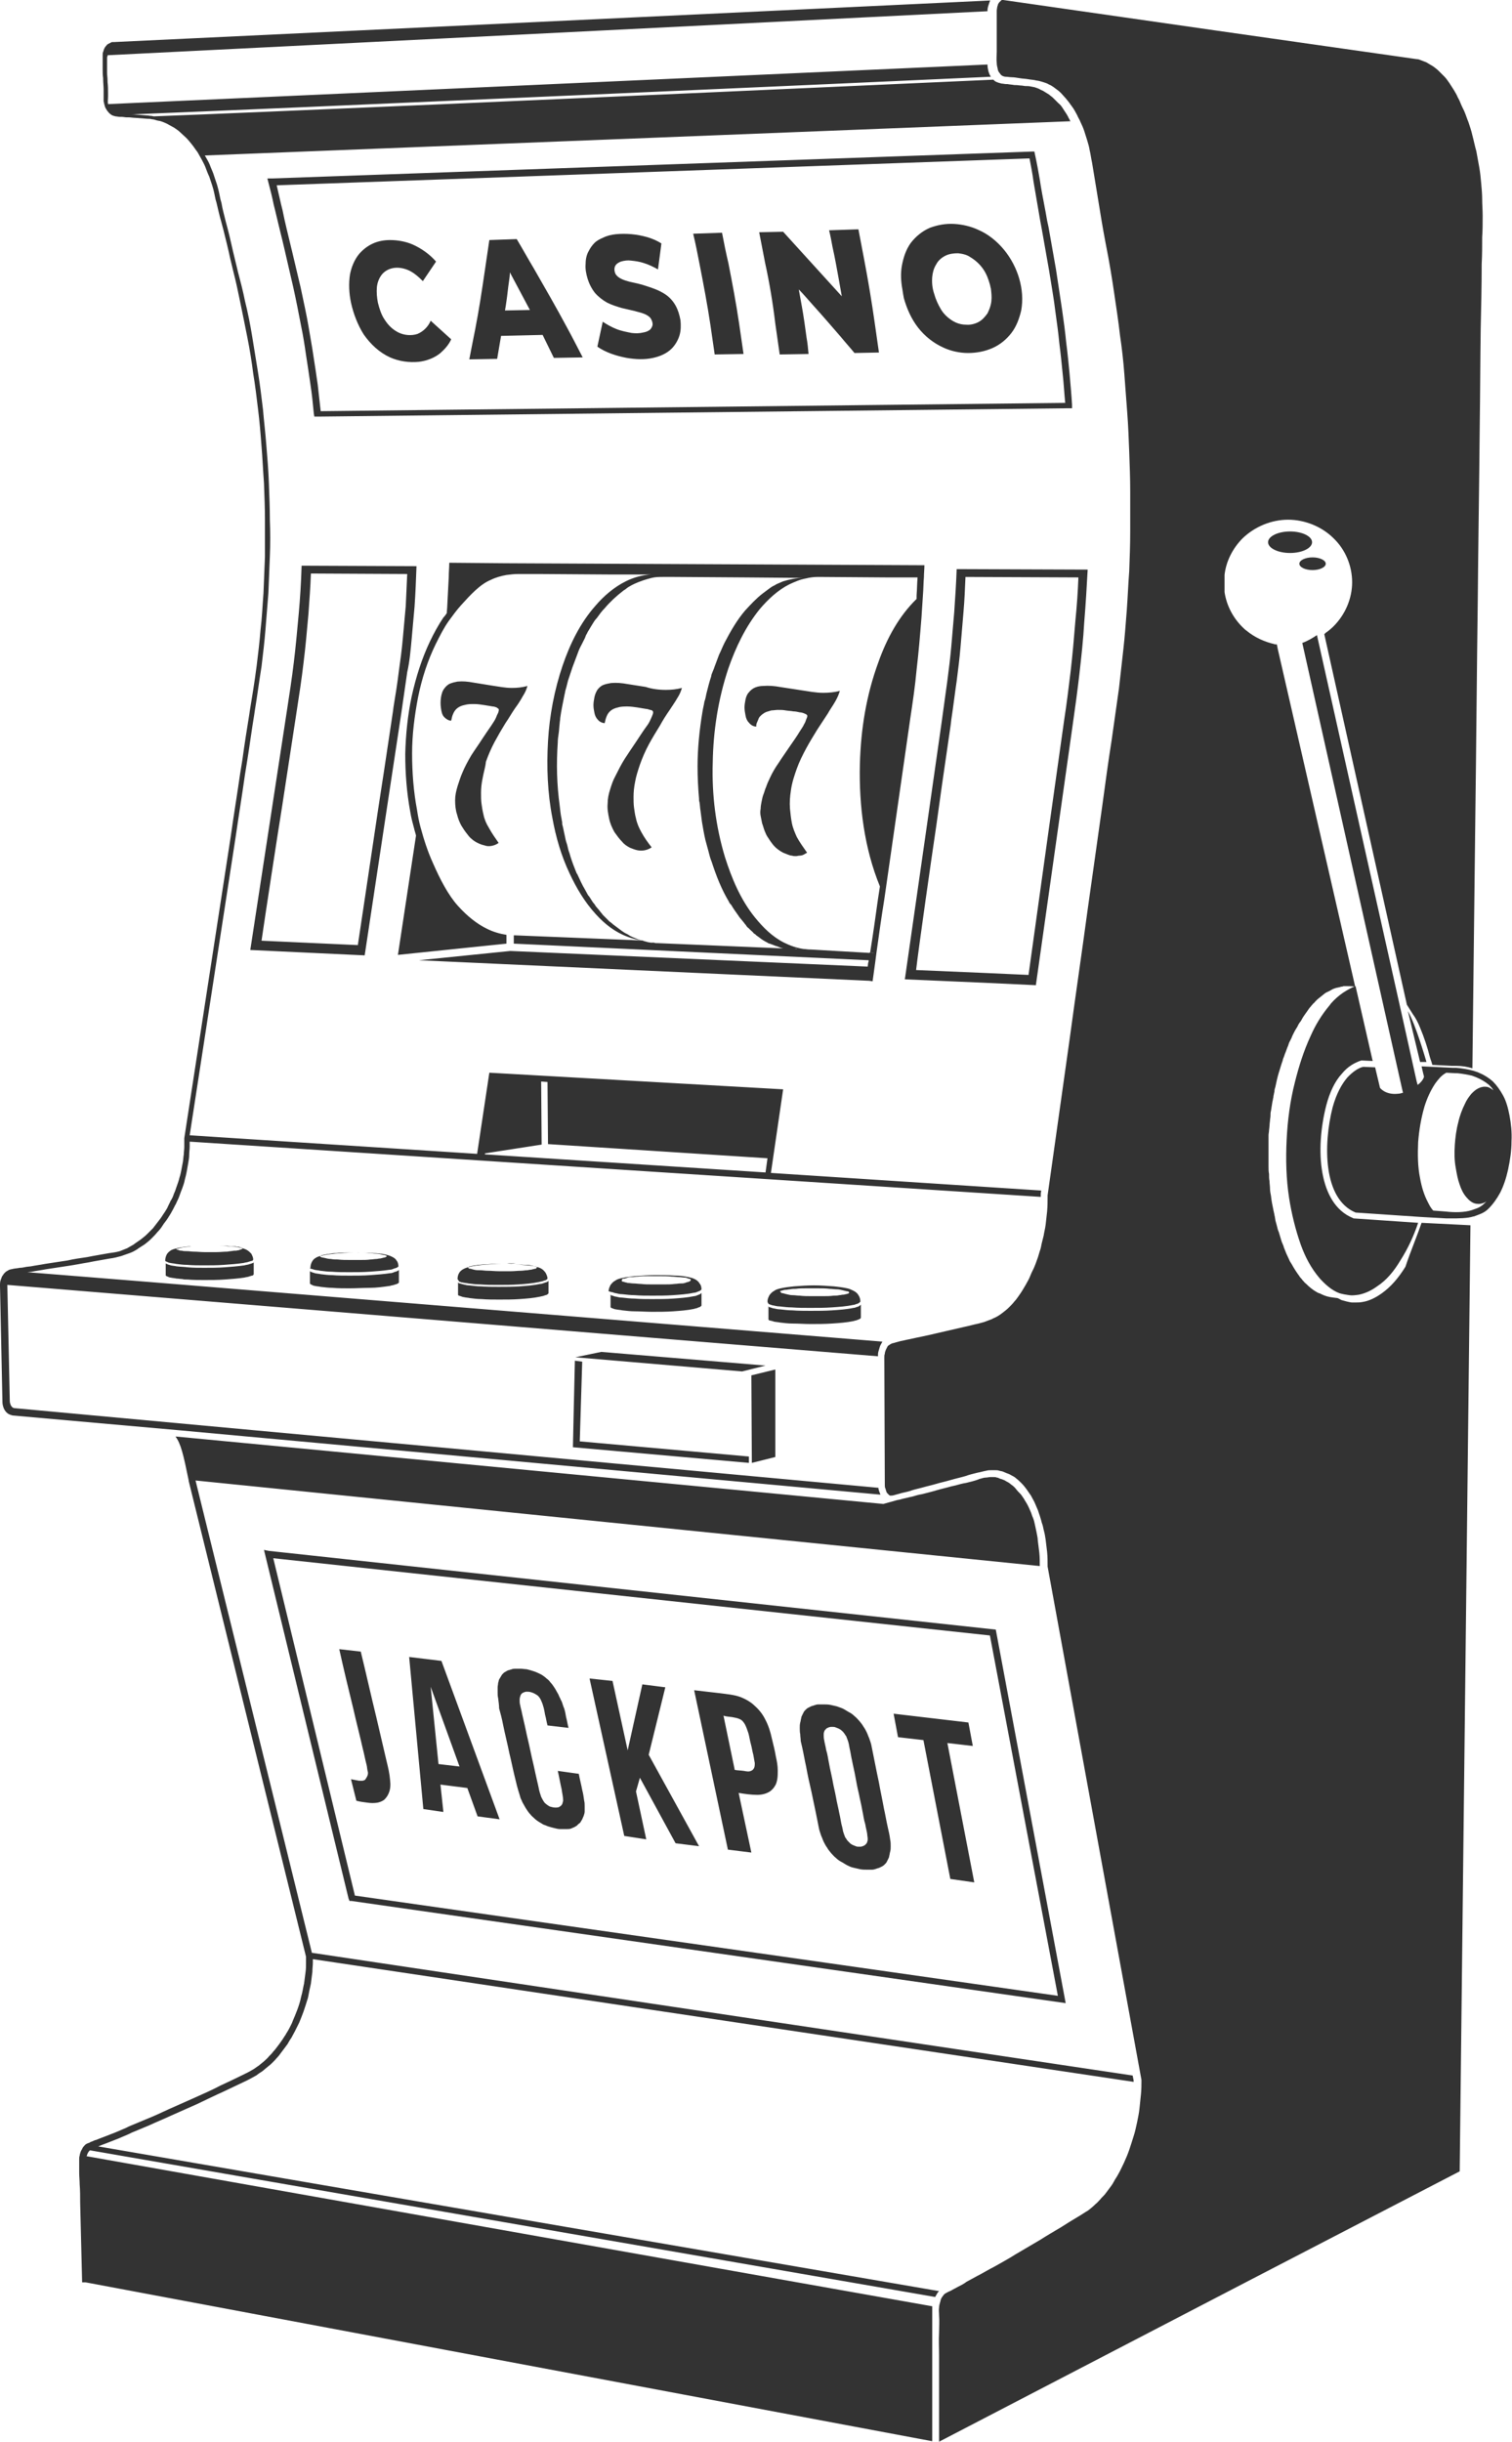 <?xml version="1.0" encoding="UTF-8"?>
<!DOCTYPE svg PUBLIC '-//W3C//DTD SVG 1.0//EN'
          'http://www.w3.org/TR/2001/REC-SVG-20010904/DTD/svg10.dtd'>
<svg height="499.4" preserveAspectRatio="xMidYMid meet" version="1.0" viewBox="95.3 0.6 309.3 499.4" width="309.3" xmlns="http://www.w3.org/2000/svg" xmlns:xlink="http://www.w3.org/1999/xlink" zoomAndPan="magnify"
><g id="change1_1"
  ><path d="M404.1,228.8c-0.3-1.6-0.7-3-1.3-4.1c-0.6-1.1-1.3-2.1-2.1-2.9c-0.9-0.8-1.9-1.4-3.1-1.9 c-0.3-0.1-0.6-0.2-0.9-0.3c-1.1-0.3-2.3-0.5-3.5-0.6l-0.7,0v0l-6.4-0.3l0.3,1.3h0l0.2,0.8c0,0-0.1,0.8-1.3,1.7l-0.2-0.7l-2.8-12.6 l-17.6-78.7v0c-0.9,0.6-1.9,1.2-3,1.6l17.7,79.1l2.6,11.6l0.3,1.3c-0.4,0.1-0.7,0.2-1,0.2c-2.6,0.3-3.7-1.2-3.7-1.2l-1-4.2 l-2.4-0.1c0,0-0.1,0-0.4,0.1c-0.6,0.2-1.7,0.8-2.9,2.1c-1.1,1.3-2.2,3.2-3,6.1c-1.9,7.5-2,18.7,4.7,21.5l13.3,0.9l5.3,0.3 c-0.1,0-0.2,0-0.3,0l0.1,0c0.4,0,0.8,0,1.1,0c1.5,0,3.4,0,4.6-0.4l0.1,0c1.3-0.5,2.1-0.7,3-1.6c0.9-0.9,1.7-2,2.4-3.3 c0.7-1.4,1.2-2.9,1.6-4.7c0.4-1.9,0.7-3.8,0.7-5.8C404.6,232.2,404.4,230.4,404.1,228.8z M382.5,224.1L382.5,224.1 c-0.2,0.1-0.4,0.3-0.6,0.4C382.1,224.4,382.3,224.3,382.5,224.1z M396.4,248.1L396.4,248.1c-1.5,0.5-3.6,0.5-5.3,0.3l-2.6-0.2 c-0.5-0.5-0.8-1.1-1.1-1.7c-0.8-1.5-1.3-3.2-1.6-4.9c-0.5-2.4-0.5-4.9-0.4-7.4c0.2-2.5,0.6-4.9,1.3-7.3c0.5-1.6,1.2-3.2,2.2-4.7 c0.6-0.8,1.2-1.6,2.1-2.1c0,0,0.1,0,0.1-0.1l1.9,0.1l0.4,0c1.1,0.1,2.1,0.3,3,0.5c0.3,0.1,0.5,0.2,0.8,0.3c1,0.4,2,1,2.7,1.6 c0.3,0.3,0.7,0.7,0.9,1.1c-0.4-0.3-0.8-0.6-1.3-0.7c-0.6-0.1-1.2,0-1.8,0.3c-0.6,0.3-1,0.7-1.4,1.1c-0.5,0.6-1,1.3-1.3,2 c-0.6,1.2-1.1,2.5-1.4,3.9c-0.4,1.5-0.6,3.1-0.7,4.6c-0.1,1.6-0.1,3.1,0.2,4.7c0.2,1.2,0.4,2.3,0.8,3.4c0.3,0.9,0.7,1.8,1.4,2.6 c0.5,0.6,1.2,1.2,2,1.3c0.6,0.1,1.2,0,1.8-0.3c0.1-0.1,0.2-0.1,0.3-0.2c-0.1,0.1-0.2,0.2-0.3,0.3 C398.1,247.6,397.5,247.7,396.4,248.1z M307.2,202.1c1.5-10.6,3-21.2,4.5-31.8c1-7.1,2-14.2,3-21.2c0.5-3.5,1-7.1,1.4-10.6 c0.4-3.5,0.8-7.1,1-10.7c0.3-3.6,0.5-7.1,0.7-10.7l-26.8-0.1c-0.1,2.9-0.3,5.9-0.5,8.8c-0.2,2.3-0.4,4.7-0.6,7 c-0.2,2.3-0.5,4.7-0.8,7c-0.4,2.9-0.8,5.8-1.2,8.7c-1,7-2,14-3,21c-1.5,10.5-3,21-4.5,31.4l16.2,0.7L307.2,202.1z M286.8,169.7 c0.4-2.9,0.8-5.7,1.2-8.6c0.6-4.1,1.2-8.2,1.8-12.4l0.1-0.9c0.4-2.6,0.7-5.2,1.1-7.9c0.3-2.3,0.6-4.7,0.8-7.1 c0.2-2.4,0.4-4.8,0.6-7.1c0.2-2.3,0.3-4.7,0.4-7.1l23.1,0.1c-0.1,2.8-0.3,5.7-0.6,8.7c-0.3,3.7-0.6,7.2-1,10.6 c-0.4,3.3-0.8,6.6-1.3,9.8l-3.1,22c-1.4,10.1-2.8,20.1-4.2,30.2l-8.9-0.4l-14.1-0.6C283.2,194.6,286,175,286.8,169.7z M280.2,61.6 c0.6,2.1,1.5,4.2,2.9,6c1.4,1.8,3.2,3.2,5.2,4.1c1.5,0.7,3.3,1.1,5,1.1c1.7,0,3.4-0.3,5-1c1.6-0.7,2.9-1.8,3.9-3.1 c1-1.3,1.6-2.9,2-4.6c0.4-2.2,0.2-4.4-0.4-6.5c-0.6-2.1-1.7-4.2-3.1-5.9c-1.4-1.7-3.2-3.2-5.3-4.1c-1.5-0.7-3.2-1.1-4.9-1.2 c-1.7-0.1-3.4,0.2-5,0.8c-1.6,0.7-2.9,1.8-3.9,3.1c-1,1.4-1.5,3-1.8,4.6c-0.3,1.6-0.2,3.3,0.1,4.9C280,60.5,280.1,61.1,280.2,61.6z M286,57.2c0.1-0.9,0.3-1.7,0.8-2.5c0.4-0.8,1.1-1.4,1.9-1.8c0.8-0.4,1.7-0.5,2.6-0.5c0.9,0.1,1.8,0.3,2.5,0.8 c1,0.6,1.9,1.4,2.6,2.4c0.7,1,1.1,2.1,1.4,3.2c0.1,0.3,0.1,0.6,0.2,0.8c0.1,0.9,0.2,1.7,0.1,2.6c-0.1,0.9-0.4,1.7-0.8,2.5 c-0.5,0.7-1.1,1.4-1.9,1.8c-0.8,0.4-1.7,0.6-2.6,0.5c-0.9,0-1.8-0.3-2.5-0.7c-1-0.6-1.9-1.4-2.5-2.4c-0.6-1-1.1-2.1-1.4-3.2 C286,59.5,285.9,58.4,286,57.2z M279,355.9l-0.9-4.8l15.3,1.8l0.9,4.8l-5.2-0.6l5.5,28.5l-4.9-0.7l-5.5-28.4L279,355.9z M259.1,356.7c0.1,0.4,0.2,0.9,0.3,1.3c0.3,1.3,0.5,2.6,0.8,3.9c0.3,1.7,0.7,3.5,1.1,5.2c0.3,1.4,0.6,2.9,0.9,4.3 c0.2,1,0.4,2,0.6,3c0.1,0.6,0.3,1.1,0.5,1.7c0.2,0.4,0.3,0.8,0.5,1.2c0.2,0.4,0.4,0.8,0.7,1.2c0.2,0.4,0.5,0.7,0.8,1.1 c0.3,0.3,0.6,0.7,1,1c0.3,0.3,0.7,0.6,1.1,0.8c0.4,0.2,0.8,0.5,1.2,0.7c0.4,0.2,0.8,0.4,1.3,0.5c0.4,0.1,0.9,0.2,1.3,0.3 c0.5,0.1,0.9,0.1,1.4,0.1c0.4,0,0.8,0,1.1,0c0.3,0,0.6-0.1,0.9-0.2c0.2-0.1,0.4-0.1,0.6-0.2c0.2-0.1,0.4-0.2,0.6-0.3 c0.2-0.1,0.4-0.3,0.5-0.4c0.2-0.2,0.3-0.3,0.4-0.5c0.1-0.2,0.2-0.4,0.3-0.6c0.1-0.2,0.2-0.4,0.2-0.6c0.1-0.3,0.1-0.6,0.2-0.9 c0.1-0.4,0.1-0.7,0.1-1.1c0-0.4,0-0.9-0.1-1.3c-0.1-0.9-0.3-1.7-0.5-2.6c-0.3-1.3-0.5-2.6-0.8-3.9c-0.3-1.7-0.7-3.5-1-5.2 c-0.3-1.4-0.6-2.9-0.9-4.4c-0.2-1-0.4-2-0.6-3c-0.1-0.6-0.3-1.1-0.5-1.7c-0.2-0.4-0.3-0.8-0.5-1.2c-0.2-0.4-0.4-0.8-0.7-1.2 c-0.2-0.4-0.5-0.7-0.8-1.1c-0.3-0.3-0.6-0.7-1-1c-0.3-0.3-0.7-0.6-1.1-0.8c-0.4-0.2-0.8-0.5-1.2-0.7c-0.4-0.2-0.8-0.3-1.3-0.5 c-0.4-0.1-0.9-0.2-1.3-0.3c-0.5-0.1-0.9-0.1-1.4-0.1c-0.4,0-0.8,0-1.1,0c-0.3,0-0.6,0.1-0.9,0.2c-0.2,0.1-0.4,0.1-0.6,0.2 c-0.2,0.1-0.4,0.2-0.6,0.3c-0.2,0.1-0.4,0.3-0.5,0.4c-0.2,0.2-0.3,0.3-0.4,0.5c-0.1,0.2-0.2,0.4-0.3,0.6c-0.1,0.2-0.2,0.4-0.2,0.6 c-0.1,0.3-0.1,0.6-0.2,0.9c-0.1,0.4-0.1,0.7-0.1,1.1c0,0.4,0,0.9,0.1,1.3C259,355.8,259.1,356.2,259.1,356.7z M263.8,355.4 c0-0.2,0-0.4,0.1-0.6c0-0.1,0.1-0.3,0.2-0.4c0.1-0.1,0.2-0.2,0.3-0.3c0.1-0.1,0.3-0.1,0.4-0.2c0.1,0,0.3-0.1,0.4-0.1 c0.2,0,0.4,0,0.6,0c0.2,0,0.5,0.1,0.7,0.2c0.3,0.1,0.5,0.2,0.8,0.4c0.2,0.2,0.5,0.4,0.6,0.6c0.2,0.2,0.3,0.5,0.5,0.7 c0.1,0.3,0.2,0.5,0.3,0.8c0.2,0.5,0.3,1.1,0.4,1.7c0.2,0.8,0.3,1.7,0.5,2.5c0.2,1.1,0.5,2.2,0.7,3.4c0.2,1.1,0.4,2.2,0.7,3.4 c0.2,1.1,0.5,2.2,0.7,3.4c0.2,0.9,0.3,1.9,0.6,2.8c0.1,0.7,0.3,1.3,0.4,2c0,0.3,0.1,0.7,0.1,1c0,0.2,0,0.4-0.1,0.6 c0,0.1-0.1,0.3-0.2,0.4c-0.1,0.1-0.2,0.2-0.3,0.3c-0.1,0.1-0.3,0.1-0.4,0.2c-0.1,0-0.3,0.1-0.4,0.1c-0.2,0-0.4,0-0.6,0 c-0.2,0-0.5-0.1-0.7-0.2c-0.3-0.1-0.5-0.2-0.8-0.4c-0.2-0.2-0.4-0.4-0.6-0.6c-0.2-0.2-0.3-0.5-0.5-0.7c-0.1-0.3-0.2-0.5-0.3-0.8 c-0.1-0.3-0.2-0.6-0.2-0.8c-0.1-0.3-0.1-0.6-0.2-0.8c-0.2-0.8-0.3-1.7-0.5-2.5c-0.2-1.1-0.5-2.2-0.7-3.4c-0.2-1.1-0.5-2.2-0.7-3.4 c-0.2-1.1-0.5-2.2-0.7-3.4c-0.2-0.9-0.3-1.9-0.6-2.8c-0.1-0.7-0.3-1.3-0.4-2C263.8,356.1,263.8,355.7,263.8,355.4z M251.8,54.3 c-0.4-2.1-0.8-4.1-1.2-6.2l4.9-0.1l12,13.2c-0.2-1.1-0.4-2.2-0.6-3.4c-0.4-2.2-0.8-4.5-1.3-6.7c-0.2-1.1-0.4-2.2-0.7-3.4l6-0.2 c0.4,2.1,0.8,4.2,1.2,6.3c0.8,4.2,1.5,8.4,2.1,12.6c0.3,2.1,0.6,4.2,0.9,6.3l-5,0.1c-0.9-1.1-1.9-2.2-2.8-3.3 c-1.9-2.2-3.8-4.4-5.7-6.5c-1-1.1-1.9-2.2-2.9-3.2c0.2,1.1,0.4,2.2,0.6,3.3c0.4,2.2,0.7,4.4,1,6.6c0.2,1.1,0.3,2.2,0.4,3.3 l-5.9,0.1c-0.3-2.1-0.6-4.2-0.9-6.3C253.4,62.6,252.7,58.4,251.8,54.3z M263.7,142.3c1.1,0,2.3-0.1,3.4-0.4 c-0.2,0.7-0.5,1.4-0.9,2.1c-0.5,0.9-1.1,1.7-1.6,2.6c-0.7,1.1-1.4,2.1-2.1,3.2c-0.8,1.3-1.6,2.6-2.3,3.9c-0.7,1.3-1.4,2.7-1.9,4.1 c-0.5,1.4-1,2.9-1.2,4.4c-0.2,1.3-0.3,2.5-0.2,3.8c0.1,1,0.2,2,0.4,3c0.2,1,0.6,1.9,1,2.8c0.6,1.1,1.4,2.2,2.1,3.2 c-0.2,0.1-0.5,0.3-0.7,0.4c-0.2,0.1-0.5,0.2-0.8,0.2c-0.3,0-0.5,0.1-0.8,0.1c-0.3,0-0.5,0-0.8-0.1c-0.3,0-0.5-0.1-0.8-0.2 c-0.3-0.1-0.7-0.3-1-0.4c-0.4-0.2-0.7-0.4-1.1-0.7c-0.4-0.3-0.8-0.7-1.1-1.1c-0.3-0.4-0.6-0.8-0.9-1.3c-0.3-0.4-0.5-0.9-0.7-1.4 c-0.2-0.5-0.3-1-0.5-1.5c-0.1-0.5-0.2-1-0.3-1.5c-0.1-0.5-0.1-1,0-1.5c0-0.5,0.1-1,0.2-1.5c0.1-0.5,0.2-1,0.4-1.5 c0.2-0.5,0.3-1,0.5-1.4c0.2-0.6,0.5-1.3,0.8-1.9c0.5-1.1,1.1-2.1,1.8-3.1c0.7-1.1,1.5-2.2,2.3-3.4c0.7-1,1.4-2,2-3 c0.3-0.5,0.7-1,0.9-1.5c0.2-0.3,0.3-0.6,0.4-0.9c0.1-0.2,0.1-0.3,0.2-0.5c0-0.1,0.1-0.3,0-0.4c0-0.1-0.1-0.1-0.2-0.2 c-0.1-0.1-0.3-0.1-0.4-0.2c-0.3-0.1-0.6-0.2-0.9-0.2c-0.4-0.1-0.9-0.2-1.3-0.2c-0.5-0.1-1-0.1-1.6-0.2c-0.5-0.1-1-0.1-1.6-0.1 c-0.4,0-0.9,0.1-1.3,0.1c-0.3,0.1-0.7,0.2-1,0.3c-0.2,0.1-0.5,0.2-0.7,0.4c-0.2,0.1-0.4,0.3-0.6,0.5c-0.2,0.2-0.3,0.4-0.4,0.7 c-0.1,0.2-0.2,0.5-0.3,0.7c-0.1,0.2-0.1,0.5-0.1,0.7c-0.6,0-1.1-0.3-1.5-0.8c-0.4-0.4-0.6-0.9-0.7-1.5c-0.1-0.5-0.2-1.1-0.2-1.6 c0-0.5,0.1-1.1,0.2-1.6c0.1-0.5,0.3-1.1,0.7-1.5c0.3-0.4,0.8-0.8,1.3-1c0.5-0.2,1.1-0.3,1.6-0.3c1.1-0.1,2.3,0,3.4,0.2 c1.3,0.2,2.6,0.4,3.9,0.6C260.7,142,262.2,142.3,263.7,142.3z M252.5,270.4L252.5,270.4l0-2.7c0,0.2,0.2,0.3,0.4,0.3 c0.3,0.1,0.5,0.2,0.7,0.2c0.4,0.1,0.9,0.2,1.3,0.2c0.9,0.1,1.7,0.2,2.5,0.2c1.2,0.1,2.5,0.1,3.7,0.1c1.5,0,3,0,4.4-0.1 c1.5-0.1,3-0.2,4.4-0.5c0.2,0,0.5-0.1,0.7-0.2c0.2,0,0.3-0.1,0.5-0.2c0.1-0.1,0.3-0.2,0.3-0.3l0,2.7v0c0,0.1-0.1,0.2-0.3,0.3 c-0.2,0.1-0.3,0.1-0.5,0.2c-0.2,0.1-0.5,0.1-0.7,0.2c-1.5,0.3-2.9,0.4-4.4,0.5c-1.5,0.1-2.9,0.1-4.4,0.1c-1.2,0-2.5-0.1-3.7-0.1 c-0.8,0-1.7-0.1-2.5-0.2c-0.4-0.1-0.9-0.1-1.3-0.2c-0.2-0.1-0.4-0.1-0.7-0.2C252.7,270.7,252.5,270.6,252.5,270.4z M252.8,267.4 c0.3,0.1,0.5,0.2,0.7,0.2c0.4,0.1,0.9,0.2,1.3,0.2c0.9,0.1,1.7,0.2,2.5,0.2c1.2,0.1,2.5,0.1,3.7,0.1c1.5,0,3,0,4.4-0.1 c1.5-0.1,3-0.2,4.4-0.5c0.2,0,0.5-0.1,0.7-0.2c0.2,0,0.3-0.1,0.5-0.2c0.1-0.1,0.3-0.2,0.3-0.3c0-0.4-0.1-0.9-0.4-1.3 c-0.2-0.4-0.6-0.7-1-0.9c-0.4-0.2-0.8-0.4-1.3-0.5c-0.9-0.2-1.8-0.3-2.7-0.4c-1.4-0.1-2.7-0.2-4.1-0.2c-1.4,0-2.8,0.1-4.1,0.2 c-0.9,0.1-1.8,0.2-2.7,0.4c-0.4,0.1-0.9,0.2-1.3,0.5c-0.4,0.2-0.7,0.5-1,0.9c-0.2,0.4-0.4,0.8-0.4,1.3 C252.4,267.3,252.7,267.4,252.8,267.4z M254.9,264.7c0.1-0.1,0.1-0.1,0.2-0.1c0.1,0,0.2-0.1,0.4-0.1c0.2-0.1,0.4-0.1,0.6-0.1 c0.2,0,0.5-0.1,0.8-0.1c0.4-0.1,0.8-0.1,1.2-0.1c0.7-0.1,1.4-0.1,2.1-0.1c0.8,0,1.6,0,2.4,0c0.8,0,1.6,0,2.4,0.1 c0.5,0,1,0.1,1.5,0.1c0.4,0,0.8,0.1,1.2,0.2c0.3,0.1,0.5,0.1,0.8,0.2c0.1,0,0.3,0,0.4,0.1c0.1,0.1,0.1,0.1,0.1,0.2 c0,0,0,0.1-0.1,0.1c-0.1,0.1-0.1,0.1-0.2,0.1c-0.1,0-0.2,0.1-0.4,0.1c-0.1,0-0.3,0.1-0.4,0.1c-0.1,0-0.1,0-0.1,0 c-0.3,0-0.5,0.1-0.8,0.1c-0.4,0.1-0.8,0.1-1.2,0.1c-0.7,0.1-1.4,0.1-2.1,0.1c-0.8,0-1.6,0-2.4,0c-0.8,0-1.6,0-2.4-0.1 c-0.5,0-1-0.1-1.5-0.1c-0.4,0-0.8-0.1-1.2-0.2c-0.3-0.1-0.5-0.1-0.7-0.2c-0.2,0-0.3,0-0.4-0.1c-0.1-0.1-0.1-0.1-0.1-0.2 C254.8,264.8,254.8,264.7,254.9,264.7z M249,379.5l-2.6-12.2c1.2,0.2,2.5,0.4,3.8,0.4c0.9,0,1.8-0.2,2.6-0.7c0.4-0.3,0.8-0.7,1-1.1 c0.3-0.4,0.4-0.9,0.5-1.4c0.1-0.6,0.1-1.2,0.1-1.8c0-1-0.2-2-0.4-2.9c-0.2-1.2-0.5-2.4-0.8-3.6c-0.3-1.4-0.7-2.7-1.4-4 c-0.5-1-1.2-1.9-2.1-2.7c-0.8-0.8-1.9-1.4-2.9-1.8c-1.4-0.5-2.8-0.6-4.3-0.8c-1.7-0.2-3.4-0.4-5.2-0.6l6.9,32.6L249,379.5z M245.1,351.8c0.5,0.1,1.1,0.2,1.5,0.4c0.5,0.2,0.8,0.6,1.1,1.1c0.3,0.6,0.5,1.2,0.7,1.8c0.2,0.7,0.3,1.5,0.5,2.2 c0.2,0.7,0.3,1.5,0.5,2.2c0.1,0.6,0.2,1.1,0.3,1.7c0,0.4,0,0.8-0.2,1.1c-0.1,0.2-0.3,0.4-0.6,0.5c-0.4,0.2-0.9,0.1-1.4,0 c-0.7-0.1-1.3-0.1-1.9-0.2l-2.3-11.1C243.8,351.7,244.4,351.7,245.1,351.8z M238.4,54.6c-0.4-2.1-0.8-4.1-1.3-6.2l5.9-0.2 c0.4,2.1,0.8,4.1,1.3,6.2c0.8,4.1,1.6,8.3,2.2,12.4c0.3,2.1,0.6,4.2,0.9,6.2l-5.9,0.1c-0.3-2.1-0.6-4.1-0.9-6.2 C240,62.9,239.2,58.7,238.4,54.6z M223,376.1l-7.1-32.2l4.7,0.5l3.1,14.2l3-13.5l4.7,0.6l-3.4,13.8l10.3,18.7l-4.8-0.6l-7.3-13.4 l-0.8,2.8l2.1,9.8L223,376.1z M215.5,57.6c-0.3-1-0.5-2-0.4-3.1c0-0.9,0.2-1.8,0.6-2.5c0.3-0.6,0.7-1.2,1.2-1.7 c0.5-0.5,1.1-0.8,1.8-1.1c0.8-0.4,1.7-0.6,2.6-0.7c1.1-0.1,2.1-0.1,3.2,0c1.1,0.1,2.1,0.3,3.2,0.6c1,0.3,2,0.7,2.9,1.3l-0.7,5.3 c-0.9-0.5-1.9-1-2.9-1.3c-0.9-0.3-1.7-0.4-2.6-0.5c-0.7-0.1-1.4,0-2.1,0.2c-0.5,0.2-1,0.5-1.2,1c-0.2,0.5-0.1,1.1,0.1,1.5 c0.5,0.9,1.7,1.3,2.8,1.6c1.3,0.3,2.4,0.5,3.5,0.9c1.3,0.4,2.7,0.9,3.9,1.7c0.9,0.6,1.6,1.4,2.1,2.3c0.5,0.9,0.8,1.9,1,3 c0.1,1,0.1,2.1-0.2,3.1c-0.3,1-0.9,2-1.6,2.7c-1,1-2.4,1.6-3.8,1.9c-1.8,0.4-3.6,0.3-5.4,0c-2.1-0.4-4.3-1.1-6-2.3l1.1-5.1 c0.9,0.6,1.8,1.1,2.8,1.5c1,0.4,2.1,0.6,3.1,0.8c0.8,0.1,1.6,0.1,2.4-0.1c0.6-0.1,1.1-0.3,1.5-0.7c0.2-0.3,0.4-0.6,0.4-1 c0-0.4-0.2-0.9-0.4-1.2c-0.3-0.4-0.8-0.7-1.3-0.9c-0.7-0.3-1.4-0.4-2-0.6c-0.9-0.2-1.7-0.4-2.6-0.6c-1-0.3-2-0.6-3-1.1 c-0.9-0.5-1.8-1.2-2.5-2C216.3,59.6,215.8,58.6,215.5,57.6z M231.5,141.7c1.1,0,2.2-0.1,3.3-0.4c-0.2,0.7-0.5,1.4-0.9,2 c-0.5,0.9-1.1,1.7-1.6,2.5c-0.7,1-1.4,2.1-2,3.2c-0.8,1.3-1.6,2.6-2.3,3.9c-0.7,1.3-1.3,2.7-1.8,4.1c-0.4,1.2-0.8,2.4-1,3.6 c-0.2,1-0.3,2-0.3,3c0,0.7,0,1.5,0.1,2.2c0.1,0.7,0.2,1.5,0.4,2.2c0.2,1,0.6,1.9,1.1,2.8c0.6,1.1,1.3,2.1,2.1,3.1 c-0.4,0.3-0.9,0.5-1.4,0.6c-0.5,0.1-1,0.1-1.5,0c-0.5-0.1-1-0.3-1.5-0.5c-0.6-0.3-1.2-0.7-1.6-1.2c-0.6-0.6-1.1-1.3-1.6-2 c-0.5-0.9-0.9-1.8-1.1-2.8c-0.2-1-0.4-2-0.3-3c0-1,0.2-2,0.5-2.9c0.3-1,0.6-1.9,1.1-2.8c0.6-1.2,1.2-2.4,1.9-3.5 c0.7-1.1,1.4-2.1,2.2-3.3c0.8-1.2,1.7-2.6,2.3-3.4c0.3-0.4,0.5-0.7,0.9-1.6c0.2-0.5,0.6-1.2,0.3-1.5c-0.1-0.1-0.3-0.2-0.5-0.2 c-0.3-0.1-0.6-0.2-0.8-0.2c-0.6-0.1-1.2-0.2-1.8-0.3c-0.7-0.1-1.4-0.2-2-0.2c-0.7,0-1.4,0-2,0.2c-0.5,0.1-1,0.3-1.4,0.6 c-0.4,0.3-0.7,0.7-0.9,1.2c-0.2,0.5-0.3,0.9-0.4,1.4c-0.5,0-1.1-0.3-1.4-0.7c-0.4-0.4-0.6-0.9-0.7-1.4c-0.1-0.5-0.2-1-0.2-1.6 c0-0.5,0.1-1.1,0.2-1.6c0.1-0.5,0.3-1,0.6-1.5c0.3-0.4,0.7-0.8,1.2-1c0.5-0.2,1-0.3,1.6-0.4c1.1-0.1,2.2,0,3.3,0.2 c1.3,0.2,2.5,0.4,3.8,0.6C228.6,141.5,230,141.7,231.5,141.7z M220.2,267.9L220.2,267.9l0-2.6c0,0.2,0.2,0.3,0.4,0.3 c0.3,0.1,0.5,0.2,0.7,0.2c0.4,0.1,0.8,0.2,1.3,0.2c0.9,0.1,1.7,0.2,2.5,0.2c1.2,0.1,2.4,0.1,3.6,0.1c1.5,0,2.9,0,4.3-0.1 c1.4-0.1,2.9-0.2,4.3-0.5c0.2,0,0.5-0.1,0.7-0.2c0.2-0.1,0.3-0.1,0.5-0.2c0.1-0.1,0.3-0.2,0.3-0.3l0,2.6v0c0,0.1-0.2,0.2-0.3,0.3 c-0.2,0.1-0.4,0.1-0.5,0.2c-0.2,0.1-0.5,0.1-0.7,0.2c-1.4,0.3-2.9,0.4-4.3,0.5c-1.4,0.1-2.9,0.1-4.3,0.1c-1.2,0-2.5-0.1-3.6-0.1 c-0.8,0-1.6-0.1-2.5-0.2c-0.4-0.1-0.9-0.1-1.3-0.2c-0.2,0-0.4-0.1-0.7-0.2C220.4,268.1,220.2,268.1,220.2,267.9z M220.6,264.9 c0.3,0.1,0.5,0.2,0.7,0.2c0.4,0.1,0.8,0.2,1.3,0.2c0.9,0.1,1.7,0.2,2.5,0.2c1.2,0.1,2.4,0.1,3.6,0.1c1.5,0,2.9,0,4.3-0.1 c1.4-0.1,2.9-0.2,4.3-0.5c0.2,0,0.5-0.1,0.7-0.2c0.2-0.1,0.3-0.1,0.5-0.2c0.1-0.1,0.3-0.2,0.3-0.3c0-0.4-0.1-0.9-0.4-1.2 c-0.2-0.4-0.6-0.7-1-0.9c-0.4-0.2-0.8-0.3-1.3-0.4c-0.9-0.2-1.8-0.3-2.7-0.3c-1.4-0.1-2.7-0.1-4.1-0.1c-1.4,0-2.7,0.1-4.1,0.2 c-0.9,0.1-1.8,0.2-2.7,0.4c-0.4,0.1-0.9,0.2-1.3,0.5c-0.4,0.2-0.7,0.5-1,0.9c-0.2,0.4-0.4,0.8-0.4,1.3 C220.2,264.8,220.4,264.9,220.6,264.9z M222.6,262.2c0.1-0.1,0.3-0.1,0.4-0.1c0.2,0,0.4-0.1,0.7-0.2c0.3-0.1,0.6-0.1,0.9-0.1 c0.4,0,0.8-0.1,1.2-0.1c0.7-0.1,1.4-0.1,2.1-0.1c0.8,0,1.6,0,2.4,0c0.8,0,1.6,0,2.4,0.1c0.5,0,1,0.1,1.5,0.1c0.4,0,0.8,0.1,1.2,0.1 c0.2,0,0.5,0.1,0.7,0.2c0.1,0,0.3,0.1,0.4,0.1c0.1,0,0.1,0.1,0.1,0.2c0,0.1-0.1,0.1-0.1,0.2c-0.1,0.1-0.3,0.1-0.4,0.2 c-0.2,0-0.4,0.1-0.7,0.2c-0.3,0.1-0.6,0.1-0.9,0.1c-0.4,0-0.8,0.1-1.2,0.1c-0.7,0.1-1.4,0.1-2.1,0.1c-0.8,0-1.6,0-2.4,0 c-0.8,0-1.6,0-2.4-0.1c-0.5,0-1-0.1-1.5-0.1c-0.4,0-0.8-0.1-1.2-0.1c-0.2-0.1-0.5-0.1-0.7-0.2c-0.1,0-0.3-0.1-0.4-0.1 c-0.1,0-0.1-0.1-0.1-0.2C222.5,262.3,222.6,262.2,222.6,262.2z M197.2,347.9c-0.1-0.4-0.1-0.7-0.1-1.1c0-0.4,0-0.8,0-1.1 c0-0.3,0.1-0.6,0.1-0.9c0.1-0.2,0.1-0.5,0.2-0.7c0.1-0.2,0.2-0.3,0.3-0.5c0.1-0.2,0.2-0.3,0.3-0.5c0.1-0.1,0.3-0.3,0.4-0.4 c0.2-0.1,0.3-0.2,0.5-0.3c0.2-0.1,0.3-0.2,0.5-0.2c0.2-0.1,0.4-0.1,0.6-0.2c0.3-0.1,0.5-0.1,0.8-0.1c0.3,0,0.6,0,1,0 c0.4,0,0.8,0.1,1.2,0.1c0.4,0.1,0.8,0.2,1.1,0.3s0.7,0.2,1.1,0.4c0.4,0.2,0.7,0.3,1,0.5c0.3,0.2,0.6,0.4,0.9,0.7 c0.3,0.2,0.6,0.5,0.8,0.8c0.3,0.3,0.5,0.6,0.7,0.9c0.2,0.3,0.4,0.6,0.6,1c0.2,0.3,0.4,0.7,0.5,1c0.2,0.3,0.3,0.7,0.5,1 c0.2,0.5,0.3,1,0.5,1.4c0.2,0.6,0.3,1.2,0.4,1.8c0.2,0.7,0.3,1.5,0.5,2.2l-4.3-0.5c-0.2-0.7-0.3-1.5-0.5-2.2 c-0.1-0.6-0.2-1.2-0.4-1.8c-0.1-0.4-0.3-0.9-0.5-1.3c-0.2-0.4-0.5-0.8-0.9-1c-0.3-0.2-0.7-0.4-1.1-0.5c-0.3-0.1-0.6-0.1-0.9-0.1 c-0.2,0-0.5,0.1-0.7,0.2c-0.2,0.1-0.4,0.3-0.5,0.5c-0.1,0.3-0.2,0.6-0.2,0.9c0,0.4,0,0.8,0.1,1.1c0.1,0.6,0.3,1.2,0.4,1.8 c0.2,1,0.5,2.1,0.7,3.1c0.3,1.5,0.7,3,1,4.5c0.3,1.5,0.7,3,1,4.5c0.2,1,0.5,2.1,0.7,3.1c0.1,0.6,0.3,1.2,0.5,1.8 c0.2,0.4,0.4,0.8,0.7,1.2c0.3,0.3,0.7,0.6,1.1,0.8c0.4,0.1,0.7,0.2,1.1,0.2c0.3,0,0.7,0,0.9-0.2c0.2-0.1,0.4-0.3,0.5-0.5 c0.1-0.2,0.1-0.4,0.2-0.7c0-0.8-0.2-1.5-0.3-2.3c-0.3-1.3-0.5-2.5-0.8-3.8l4.3,0.6c0.2,1.1,0.5,2.2,0.7,3.3 c0.2,0.7,0.3,1.5,0.4,2.2c0.1,0.4,0.1,0.7,0.1,1.1c0,0.4,0,0.8,0,1.1c0,0.3-0.1,0.6-0.2,0.9c-0.1,0.2-0.2,0.5-0.3,0.7 c-0.1,0.2-0.2,0.3-0.3,0.5c-0.1,0.2-0.2,0.3-0.4,0.4c-0.1,0.1-0.3,0.3-0.4,0.4c-0.2,0.1-0.3,0.2-0.5,0.3c-0.2,0.1-0.5,0.2-0.7,0.3 c-0.3,0.1-0.6,0.1-1,0.1c-0.4,0-0.8,0-1.2,0c-0.4,0-0.8-0.1-1.2-0.2c-0.4-0.1-0.8-0.2-1.1-0.3c-0.4-0.1-0.7-0.3-1.1-0.4 c-0.3-0.2-0.7-0.4-1-0.6c-0.3-0.2-0.6-0.4-0.9-0.7c-0.3-0.3-0.6-0.5-0.8-0.8c-0.3-0.3-0.5-0.6-0.7-0.9c-0.2-0.3-0.4-0.6-0.6-1 c-0.2-0.3-0.4-0.7-0.5-1c-0.2-0.3-0.3-0.7-0.4-1.1c-0.4-1.2-0.7-2.4-1-3.7c-0.4-1.6-0.7-3.2-1.1-4.8c-0.4-2-0.9-3.9-1.3-5.9 c-0.2-1.1-0.5-2.2-0.8-3.3C197.4,349.4,197.3,348.7,197.2,347.9z M197.8,69.3l8.5-0.2l2.3,4.7l5.9-0.1c-1.1-2.1-2.1-4.1-3.2-6.1 c-2.2-4.1-4.5-8.1-6.8-12.1c-1.2-2-2.3-4-3.5-6l-5.6,0.2c-0.3,2-0.6,4.1-0.9,6.1c-0.6,4.1-1.2,8.1-2,12.2c-0.4,2-0.8,4-1.2,6.1 L197,74L197.8,69.3z M198.9,62.2c0.2-1.3,0.3-2.6,0.5-3.9c0.1-0.7,0.2-1.3,0.2-2l4.1,7.7l-5.1,0.1 C198.7,63.6,198.8,62.9,198.9,62.2z M194,159.9c-0.2,1-0.3,1.9-0.3,2.9c0,0.7,0,1.5,0.1,2.2c0.1,0.7,0.2,1.4,0.4,2.2 c0.2,1,0.6,1.9,1.1,2.7c0.6,1.1,1.3,2.1,2,3.1c-0.4,0.3-0.9,0.5-1.4,0.6c-0.5,0.1-1,0.1-1.5-0.1c-0.5-0.1-1-0.3-1.4-0.5 c-0.4-0.2-0.9-0.5-1.2-0.8c-0.4-0.3-0.7-0.7-1-1.1c-0.4-0.5-0.8-1.1-1.1-1.6c-0.4-0.7-0.7-1.5-0.9-2.3c-0.3-0.9-0.4-1.9-0.4-2.9 c0-1,0.2-1.9,0.5-2.9c0.3-0.9,0.6-1.9,1-2.8c0.5-1.2,1.1-2.3,1.8-3.5c0.7-1.1,1.5-2.2,2.2-3.3c0.6-0.9,1.2-1.8,1.9-2.8 c0.4-0.6,0.8-1.2,1-1.7c0.1-0.3,0.2-0.5,0.4-0.9c0.1-0.3,0.2-0.6,0.1-0.8c-0.1-0.1-0.3-0.2-0.4-0.3c-0.3-0.1-0.5-0.2-0.8-0.2 c-0.5-0.1-1.2-0.2-1.8-0.3c-0.7-0.1-1.3-0.2-2-0.2c-0.7,0-1.3,0-2,0.2c-0.5,0.1-1,0.3-1.4,0.6c-0.4,0.3-0.7,0.7-0.9,1.2 c-0.2,0.4-0.3,0.9-0.4,1.4c-0.5,0-1-0.3-1.4-0.7c-0.5-0.5-0.6-1.2-0.7-1.9s-0.1-1.4,0-2.1c0.1-0.7,0.3-1.4,0.7-1.9 c0.3-0.4,0.7-0.8,1.2-1c0.5-0.2,1-0.3,1.5-0.4c1.1-0.1,2.1,0,3.2,0.2c1.2,0.2,2.5,0.4,3.7,0.6c1.4,0.2,2.8,0.5,4.2,0.5 c1.1,0,2.1-0.1,3.2-0.4c-0.2,0.7-0.5,1.4-0.9,2c-0.5,0.9-1,1.7-1.6,2.5c-0.7,1-1.3,2.1-2,3.1c-0.8,1.3-1.5,2.5-2.2,3.8 c-0.7,1.3-1.3,2.7-1.8,4.1C194.6,157.5,194.2,158.7,194,159.9z M189,265.4L189,265.4l0-2.6c0,0.2,0.2,0.3,0.4,0.3 c0.2,0.1,0.4,0.1,0.7,0.2c0.4,0.1,0.8,0.2,1.2,0.2c0.9,0.1,1.6,0.2,2.4,0.2c1.2,0.1,2.4,0.1,3.6,0.1c1.4,0,2.8,0,4.3-0.1 c1.4-0.1,2.8-0.2,4.2-0.5c0.3,0,0.5-0.1,0.8-0.2c0.2-0.1,0.4-0.1,0.6-0.2c0.2-0.1,0.3-0.2,0.3-0.3l0,2.6c0,0.1-0.2,0.2-0.3,0.3 c-0.2,0.1-0.4,0.1-0.6,0.2c-0.2,0.1-0.5,0.1-0.8,0.2c-1.4,0.3-2.8,0.4-4.2,0.5c-1.4,0.1-2.8,0.1-4.2,0.1c-1.2,0-2.4,0-3.6-0.1 c-0.8,0-1.6-0.1-2.4-0.2c-0.4-0.1-0.9-0.1-1.2-0.2c-0.2,0-0.4-0.1-0.7-0.2C189.2,265.6,189,265.6,189,265.4z M199,259 C198.9,259,198.9,259,199,259c0.6,0,1.2,0,1.8,0C200.1,259.1,199.6,259.1,199,259z M188.9,262.2c0-0.4,0.1-0.9,0.3-1.2 c0.2-0.4,0.6-0.7,1-0.9c0.4-0.2,0.8-0.3,1.2-0.4c0.9-0.2,1.7-0.3,2.6-0.4c1.3-0.1,2.7-0.2,4-0.2c0.3,0,0.5,0,0.8,0 c-0.8,0-1.5,0-2.3,0c-0.7,0-1.4,0.1-2.1,0.1c-0.4,0-0.8,0.1-1.2,0.1c-0.2,0-0.5,0.1-0.7,0.1c-0.2,0-0.4,0.1-0.6,0.1 c-0.1,0-0.3,0.1-0.4,0.1c-0.1,0-0.2,0-0.3,0.1c-0.1,0.1-0.1,0.1-0.1,0.2c0,0,0,0.1,0.1,0.1c0.1,0.1,0.2,0.1,0.4,0.1 c0.2,0.1,0.4,0.1,0.7,0.2c0.4,0.1,0.8,0.1,1.2,0.1c0.5,0,1,0.1,1.5,0.1c0.8,0,1.6,0.1,2.4,0.1c0.8,0,1.6,0,2.4,0 c0.7,0,1.4-0.1,2.1-0.1c0.4,0,0.8-0.1,1.2-0.1c0.2,0,0.5-0.1,0.7-0.1c0,0,0.1,0,0.1,0c0.1,0,0.3-0.1,0.4-0.1c0.1,0,0.3-0.1,0.4-0.1 c0.1,0,0.2,0,0.3-0.1c0.1-0.1,0.1-0.1,0.1-0.2c0,0,0-0.1-0.1-0.1c-0.1-0.1-0.2-0.1-0.4-0.1c-0.2-0.1-0.4-0.1-0.7-0.2 c-0.4-0.1-0.8-0.1-1.2-0.1c-0.5,0-1-0.1-1.5-0.1c-0.2,0-0.4,0-0.6,0c0.5,0,0.9,0,1.4,0.1c0.9,0.1,1.8,0.1,2.6,0.3 c0.4,0.1,0.9,0.2,1.3,0.4c0.4,0.2,0.7,0.5,1,0.9c0.2,0.4,0.4,0.8,0.4,1.2c0,0.1-0.2,0.2-0.3,0.3c-0.2,0.1-0.4,0.1-0.6,0.2 c-0.2,0.1-0.5,0.1-0.8,0.2c-1.4,0.3-2.8,0.4-4.2,0.5c-1.4,0.1-2.8,0.1-4.3,0.1c-1.2,0-2.4,0-3.6-0.1c-0.8,0-1.6-0.1-2.4-0.2 c-0.4-0.1-0.9-0.1-1.2-0.2c-0.2,0-0.4-0.1-0.7-0.2C189.1,262.4,188.9,262.3,188.9,262.2z M186,371.2l-0.6-5.6l5.5,0.7l2.1,5.8 l4.5,0.6l-11.9-32.4l-6.6-0.8l2.9,31.1L186,371.2z M189.3,361.9l-4.3-0.5l-1.6-15.8L189.3,361.9z M167.1,62.5 c-0.4-1.9-0.5-3.9-0.2-5.8c0.3-1.5,0.9-3,1.9-4.2c0.8-0.9,1.7-1.6,2.8-2.1c1.1-0.5,2.3-0.7,3.5-0.7c1.6,0,3.2,0.3,4.6,0.9 c1.8,0.8,3.5,2,4.8,3.5l-2.7,4c-0.9-0.9-1.9-1.8-3.1-2.3c-1-0.4-2.2-0.6-3.3-0.3c-0.8,0.2-1.6,0.7-2.1,1.4 c-0.5,0.7-0.8,1.5-0.9,2.4c-0.1,1.1,0,2.1,0.2,3.2c0.3,1.2,0.7,2.5,1.4,3.5c0.7,1.1,1.6,2,2.8,2.6c1.2,0.6,2.7,0.7,3.9,0.3 c1.2-0.5,2.2-1.5,2.7-2.7l4.2,3.8c-0.5,1.1-1.3,2-2.2,2.8c-1.2,1-2.8,1.6-4.4,1.8c-2,0.2-4.1-0.1-5.9-0.9c-2.2-1-4-2.7-5.4-4.7 C168.5,67.1,167.6,64.8,167.1,62.5z M179.5,131.4c0.2-2.2,0.4-4.4,0.6-6.7c0.2-2.8,0.3-5.6,0.4-8.3l-23.5-0.1 c-0.1,3.3-0.3,6.6-0.6,9.9c-0.3,3.3-0.6,6.6-1,9.9c-0.4,3.3-0.9,6.6-1.4,9.8c-1,6.5-2,13.1-3,19.6c-1.5,9.8-3,19.6-4.5,29.4 l23.4,1.1c1.5-9.9,3-19.8,4.5-29.8c1-6.6,2-13.2,3-19.8c0.4-2.8,0.8-5.5,1.2-8.3C179.1,135.9,179.3,133.6,179.5,131.4z M178.3,124.6c-0.2,2.3-0.4,4.5-0.6,6.6c-0.2,2.3-0.5,4.5-0.8,6.6c-0.3,2.5-0.7,5-1.1,7.4l-0.1,0.8c-0.6,4-1.2,8-1.8,12 c-0.4,2.6-0.8,5.2-1.2,7.8c-0.9,6-1.8,12.1-2.7,18.1c-0.5,3.3-1,6.7-1.5,10l-19.7-0.9c0.6-4.2,3.4-22.5,4.2-27.4l3-19.6 c0.5-3.2,1-6.5,1.4-9.9c0.4-3.2,0.7-6.6,1-10c0.2-2.7,0.4-5.5,0.5-8.2l19.7,0.1C178.5,120.4,178.4,122.5,178.3,124.6z M170.5,363.7 c0.1-0.3,0.1-0.6,0-0.9c-0.1-0.4-0.1-0.8-0.2-1.2c-0.3-1.1-0.5-2.3-0.8-3.4c-0.6-2.7-1.3-5.3-1.9-8c-1-4.1-2-8.2-2.9-12.3l4.4,0.5 c1.1,4.5,2.1,9,3.2,13.5c0.7,3,1.4,6,2.1,9c0.3,1.2,0.6,2.5,0.7,3.8c0.1,0.9,0.1,1.8-0.3,2.7c-0.2,0.5-0.5,0.9-0.9,1.3 c-0.4,0.3-0.9,0.5-1.4,0.6c-0.7,0.1-1.3,0.1-2,0c-0.8-0.1-1.6-0.2-2.3-0.4l-1.1-4.4c0.5,0.1,1,0.2,1.6,0.3c0.4,0,0.9,0.1,1.3-0.2 C170.2,364.3,170.4,364,170.5,363.7z M158.7,263.1L158.7,263.1l0-2.6c0,0.2,0.2,0.2,0.4,0.3c0.2,0.1,0.4,0.1,0.6,0.2 c0.4,0.1,0.8,0.1,1.2,0.2c0.8,0.1,1.6,0.2,2.4,0.2c1.1,0.1,2.3,0.1,3.5,0.1c1.4,0,2.8,0,4.2-0.1c1.4-0.1,2.8-0.2,4.1-0.4 c0.3,0,0.6-0.1,0.8-0.2c0.2-0.1,0.4-0.1,0.6-0.2c0.2-0.1,0.4-0.2,0.4-0.3l0,2.6v0c0,0.1-0.2,0.2-0.4,0.3c-0.2,0.1-0.4,0.1-0.6,0.2 c-0.3,0.1-0.6,0.1-0.8,0.2c-1.4,0.2-2.8,0.4-4.1,0.4s-2.8,0.1-4.2,0.1c-1.2,0-2.4,0-3.5-0.1c-0.8,0-1.5-0.1-2.4-0.2 c-0.4-0.1-0.9-0.1-1.2-0.2c-0.2,0-0.4-0.1-0.6-0.2C158.9,263.3,158.7,263.2,158.7,263.1z M159,260.1c0.2,0.1,0.4,0.1,0.6,0.2 c0.4,0.1,0.8,0.1,1.2,0.2c0.8,0.1,1.6,0.2,2.4,0.2c1.1,0.1,2.3,0.1,3.5,0.1c1.4,0,2.8,0,4.2-0.1c1.4-0.1,2.8-0.2,4.1-0.4 c0.3,0,0.6-0.1,0.8-0.2c0.2-0.1,0.4-0.1,0.6-0.2c0.2-0.1,0.4-0.2,0.4-0.3c0-0.4-0.1-0.9-0.4-1.2c-0.2-0.4-0.6-0.6-1-0.8 c-0.4-0.2-0.8-0.3-1.2-0.4c-0.9-0.2-1.7-0.3-2.6-0.3c-1.3-0.1-2.6-0.1-3.9-0.1c-1.3,0-2.6,0.1-3.9,0.2c-0.9,0.1-1.7,0.2-2.6,0.4 c-0.4,0.1-0.9,0.2-1.2,0.4c-0.4,0.2-0.7,0.5-0.9,0.9c-0.2,0.4-0.3,0.8-0.3,1.2C158.6,260,158.8,260.1,159,260.1z M161,257.4 c0.1-0.1,0.2-0.1,0.3-0.1c0.1,0,0.3-0.1,0.4-0.1c0.2,0,0.4-0.1,0.6-0.1c0.2,0,0.5-0.1,0.7-0.1c0.4-0.1,0.8-0.1,1.2-0.1 c0.7-0.1,1.4-0.1,2-0.1c0.8,0,1.5,0,2.3,0c0.8,0,1.6,0,2.3,0.1c0.5,0,0.9,0.1,1.4,0.1c0.4,0,0.9,0.1,1.2,0.2c0.2,0,0.3,0.1,0.6,0.1 c0.2,0.1,0.4,0.1,0.4,0.2c0,0.1-0.1,0.2-0.2,0.2c-0.1,0.1-0.2,0.1-0.3,0.1c-0.1,0-0.3,0.1-0.4,0.1c-0.1,0-0.3,0.1-0.4,0.1 c0,0-0.1,0-0.1,0c-0.2,0-0.5,0.1-0.7,0.1c-0.4,0-0.8,0.1-1.2,0.1c-0.7,0.1-1.4,0.1-2,0.1c-0.8,0-1.5,0-2.3,0c-0.8,0-1.6,0-2.4-0.1 c-0.5,0-0.9,0-1.4-0.1c-0.4,0-0.9-0.1-1.2-0.2c-0.2,0-0.3-0.1-0.6-0.1c-0.2-0.1-0.4-0.1-0.4-0.2C160.8,257.6,160.9,257.5,161,257.4 z M129.2,258.9c0,0.2,0.2,0.2,0.4,0.3c0.2,0.1,0.4,0.1,0.6,0.2c0.4,0.1,0.8,0.1,1.2,0.2c0.8,0.1,1.6,0.1,2.3,0.2 c1.1,0.1,2.3,0.1,3.4,0.1c1.4,0,2.7,0,4.1-0.1c1.4-0.1,2.7-0.2,4.1-0.4c0.3-0.1,0.6-0.1,0.9-0.2c0.2-0.1,0.4-0.1,0.6-0.2 c0.1,0,0.2-0.1,0.3-0.1c0.1-0.1,0.1-0.1,0.1-0.2l0,2.5v0c0,0.1-0.1,0.1-0.1,0.2c-0.1,0.1-0.2,0.1-0.3,0.1c-0.2,0.1-0.4,0.1-0.6,0.2 c-0.3,0.1-0.6,0.1-0.9,0.2c-1.3,0.2-2.7,0.3-4.1,0.4c-1.4,0.1-2.7,0.1-4.1,0.1c-1.1,0-2.3,0-3.4-0.1c-0.4,0-0.8,0-1.1-0.1 c-0.4,0-0.8-0.1-1.2-0.1c-0.4-0.1-0.8-0.1-1.2-0.2c-0.2,0-0.4-0.1-0.6-0.2c-0.2-0.1-0.4-0.1-0.4-0.3L129.2,258.9z M131.4,256 c0,0,0,0.1,0,0.1c0,0.1,0.1,0.1,0.2,0.1c0.1,0,0.2,0.1,0.3,0.1c0.2,0.1,0.4,0.1,0.6,0.1c0.3,0.1,0.7,0.1,1,0.1c0.5,0,1,0.1,1.4,0.1 c0.8,0,1.5,0.1,2.3,0.1s1.5,0,2.3,0c0.8,0,1.6-0.1,2.3-0.1c0.5-0.1,0.9-0.1,1.4-0.2c0.1,0,0.2,0,0.3,0c0.2,0,0.5-0.1,0.7-0.1 c0.1-0.1,0.3-0.1,0.5-0.2c0.1,0,0.2-0.1,0.2-0.1c0,0,0-0.1,0-0.1c0-0.1-0.1-0.1-0.2-0.1c-0.1,0-0.2-0.1-0.3-0.1 c-0.2-0.1-0.4-0.1-0.6-0.1c-0.3-0.1-0.7-0.1-1-0.1c-0.5,0-1-0.1-1.4-0.1c-0.4,0-0.8,0-1.2,0c0.6,0,1.2,0,1.7,0.1 c0.9,0,1.7,0.1,2.6,0.3c0.4,0.1,0.8,0.2,1.2,0.4c0.4,0.2,0.7,0.5,1,0.8c0.2,0.4,0.4,0.8,0.4,1.2c0,0.1-0.1,0.1-0.1,0.2 c-0.1,0.1-0.2,0.1-0.3,0.1c-0.2,0.1-0.4,0.1-0.6,0.2c-0.3,0.1-0.6,0.1-0.9,0.2c-1.3,0.2-2.7,0.3-4.1,0.4c-1.4,0.1-2.7,0.1-4.1,0.1 c-1.1,0-2.3,0-3.4-0.1c-0.8,0-1.5-0.1-2.3-0.2c-0.4-0.1-0.8-0.1-1.2-0.2c-0.2,0-0.4-0.1-0.6-0.2c-0.2-0.1-0.4-0.1-0.4-0.3 c0-0.4,0.1-0.8,0.3-1.2c0.2-0.4,0.6-0.7,0.9-0.9c0.4-0.2,0.8-0.3,1.2-0.4c0.8-0.2,1.7-0.3,2.6-0.4c0.1,0,0.2,0,0.3,0 c-0.5,0.1-0.9,0.1-1.4,0.2c-0.3,0-0.7,0.1-1,0.2c-0.2,0-0.3,0.1-0.5,0.2C131.6,255.9,131.5,255.9,131.4,256z M251.9,279.9l-4.8,1.2 l-34.1-2.9l5.3-1.1L251.9,279.9z M249.1,299.8l-0.1-17.9l4.9-1.2v17.9L249.1,299.8z M314.1,77.1c-0.2-2.1-0.4-4.2-0.7-6.5 c-0.2-2.1-0.5-4.3-0.8-6.4c-0.4-2.6-0.8-5.4-1.3-8.6c-0.5-2.8-1-5.7-1.5-8.5l-0.3-1.4c-0.4-2.4-0.9-4.7-1.3-7.1l-0.2-1.3 c-0.3-1.7-0.6-3.4-1-5.2l-0.1-0.5h-0.5l-155.5,5.5h-0.9l0.2,0.8c0.4,1.5,0.8,3.1,1.1,4.6l0.3,1.2c0.5,2.1,1,4.2,1.5,6.2l0.4,1.7 c0.6,2.6,1.2,5.2,1.8,7.8c0.6,2.7,1.1,5.3,1.6,7.9c0.4,1.9,0.7,3.8,1,5.9c0.3,1.9,0.6,3.9,0.9,6c0.3,1.9,0.5,3.9,0.7,6l0.1,0.6h0.6 h0h0.7l0,0l153-1.7h0.7l0-0.7C314.5,81.6,314.3,79.4,314.1,77.1z M160.3,79.3c-0.3-2.1-0.6-4.1-0.9-6c-0.3-2.1-0.7-4.1-1-6 c-0.4-2.4-1-5-1.6-7.9c-0.6-2.5-1.2-5.1-1.8-7.6l-0.1-0.4c-0.6-2.6-1.3-5.2-1.8-7.8l-0.3-1.2c-0.3-1.3-0.6-2.6-0.9-3.9l154-5.5 c0.3,1.5,0.6,3.1,0.8,4.6l0.2,1.2c0.4,2.3,0.8,4.6,1.2,7l0.3,1.6c0.5,2.8,1,5.7,1.5,8.5c0.5,3.2,1,5.9,1.3,8.5 c0.3,2.1,0.6,4.3,0.8,6.4c0.3,2.3,0.5,4.4,0.7,6.4c0.2,1.8,0.3,3.7,0.5,5.8l-152.3,1.7C160.7,82.9,160.5,81.1,160.3,79.3z M149.3,317.6l17.3,71.3l0.2,0.5h0.4l146.1,20.9v0l0,0L299,333.9l-148.7-16.1L149.3,317.6z M297.8,335.1l13.9,73.7l-143.8-20.5 l-16.7-69L297.8,335.1z M366.6,226.7c-2.3,9-1.6,20.1,5.4,23l0.2,0.1l13.2,0.9c-0.9,2.7-2.1,5.3-3.7,7.8c-1.2,2-2.7,3.9-4.7,5.2 c-1.1,0.8-2.3,1.4-3.7,1.7c-0.7,0.1-1.4,0.2-2,0.1c-0.7-0.1-1.3-0.2-2-0.4c-1.6-0.6-2.9-1.8-4-3c-1.8-2.1-3-4.4-3.9-6.9 c-1.1-3.1-1.9-6.4-2.4-9.6c-0.6-3.9-0.7-7.9-0.5-11.9c0.2-4,0.7-7.9,1.7-11.8c0.8-3.2,1.8-6.4,3.2-9.4c1-2.3,2.3-4.4,3.9-6.3 c0.1-0.1,0.2-0.3,0.3-0.4c0.7-0.8,1.6-1.6,2.5-2.2c0.8-0.5,1.6-1,2.5-1.3l3.5,15.3l-2.1-0.1l-0.2,0c-0.1,0-0.3,0.1-0.6,0.2 c-0.7,0.3-2.1,0.9-3.4,2.5C368.4,221.7,367.3,224,366.6,226.7z M273.1,201.2C273.1,201.2,273.1,201.2,273.1,201.2l0.7,0.1l0.5-3.6 c0.1-0.8,0.2-1.5,0.3-2.3l0,0c0.5-3.6,1-7.2,1.6-10.9l5.3-36.9c0.5-3.3,1-6.7,1.3-10c0.4-3.4,0.7-6.9,1-10.7 c0.1-1.5,0.2-3.1,0.3-4.6c0.1-1.2,0.1-2.5,0.2-3.7c0-0.8,0.1-1.6,0.1-2.4l-0.7,0v0h0l-0.7,0c0,0,0,0,0,0l-84.3-0.4l-11.5-0.1 c0,1-0.1,1.9-0.1,2.9c-0.1,1.9-0.2,3.9-0.3,5.8c0,0.5-0.1,1.1-0.1,1.6c-0.2,0.3-0.4,0.6-0.7,0.9c-1,1.5-1.9,3.1-2.8,5 c-1.6,3.4-2.8,7.1-3.7,11.2c-0.8,3.8-1.2,7.7-1.3,11.7c0,4,0.3,7.9,1,11.7c0.2,1.3,0.5,2.4,0.8,3.5c0.1,0.5,0.3,1,0.4,1.5 l-3.7,24.4l22.2-2.3l0-1.8c-1.3-0.2-2.7-0.6-3.9-1.2c-2.1-1-4.1-2.6-6-4.7c-2-2.2-3.7-5.5-5.1-8.7c-1.1-2.4-1.9-4.9-2.6-7.5 c-0.3-1.1-0.5-2.2-0.7-3.5c-0.7-3.7-1-7.6-1-11.5c0-3.9,0.5-7.7,1.2-11.4c0.8-4,2-7.6,3.6-10.9c0.9-1.8,1.7-3.4,2.7-4.8 c0.8-1.1,1.6-2.2,2.5-3.2c1.9-2.1,3.9-4.3,6.1-5.2c1-0.5,2.1-0.8,3.2-1c0.8-0.1,1.6-0.2,2.4-0.2l4.3,0l14.5,0.1l8.4,0v0 c-1.8,0.1-3.6,0.6-5.2,1.4c-2.4,1.2-4.5,3-6.2,5c-3.1,3.5-5.2,7.8-6.7,12.2c-1.7,5-2.7,10.3-3,15.5c-0.3,5.3-0.1,10.6,0.9,15.7 c0.7,3.9,1.8,7.7,3.5,11.3c1.4,3,3.1,5.9,5.4,8.4c1.8,2,4,3.7,6.5,4.6c1.3,0.5,2.7,0.8,4,0.8v0l-27.1-1.1l0,0c-0.1,0-0.2,0-0.2,0 l0,1.7L273,197c0,0.2,0,0.3-0.1,0.5l-0.1,0.8l-73.1-3.2L181,197L273.1,201.2z M258.4,194.7L258.4,194.7l-28.5-1.2v0 c-0.1,0-0.1,0-0.2,0c-0.2,0-0.4,0-0.6-0.1c-0.1,0-0.2,0-0.3,0c0,0,0,0,0,0s0,0,0,0h0h0c0,0,0,0,0,0c-0.1,0-0.2,0-0.3,0 c-0.2,0-0.5-0.1-0.7-0.1c-0.2-0.1-0.4-0.1-0.7-0.2c-0.2-0.1-0.4-0.1-0.6-0.2c0,0-0.1,0-0.1,0c-0.2-0.1-0.4-0.1-0.6-0.2 c-0.2-0.1-0.3-0.1-0.5-0.2c-0.1,0-0.1,0-0.2-0.1c0,0,0,0,0,0c0,0,0,0-0.1,0c-0.1-0.1-0.3-0.1-0.4-0.2c-0.3-0.1-0.6-0.3-0.9-0.5 c-0.2-0.1-0.4-0.2-0.6-0.3c-0.1-0.1-0.2-0.1-0.3-0.2c-0.1-0.1-0.2-0.1-0.3-0.2c-0.1-0.1-0.3-0.2-0.4-0.3c-0.1-0.1-0.3-0.2-0.4-0.3 c-0.3-0.2-0.5-0.4-0.8-0.6c-0.2-0.1-0.3-0.3-0.5-0.4c-0.1-0.1-0.2-0.2-0.4-0.3c-0.2-0.2-0.5-0.5-0.7-0.7c-0.2-0.2-0.4-0.4-0.6-0.6 c0,0-0.1-0.1-0.1-0.1c-0.2-0.3-0.5-0.6-0.7-0.9c-0.2-0.2-0.4-0.5-0.6-0.7c-0.2-0.2-0.3-0.5-0.5-0.7c-0.2-0.2-0.3-0.4-0.5-0.7 c-0.2-0.3-0.4-0.7-0.7-1c-0.2-0.4-0.4-0.7-0.6-1.1c-0.6-1-1.1-2.1-1.6-3.2c0,0,0-0.1-0.1-0.1c-0.1-0.3-0.3-0.7-0.4-1 c-0.4-1-0.8-2.1-1.1-3.2c-0.2-0.5-0.3-0.9-0.4-1.4c-0.1-0.5-0.3-0.9-0.4-1.4c-0.1-0.5-0.2-1-0.3-1.4c-0.1-0.5-0.2-1-0.3-1.4 c-0.1-0.2-0.1-0.5-0.1-0.7c0-0.2-0.1-0.4-0.1-0.6c-0.2-0.9-0.3-1.9-0.4-2.8c-0.6-4.3-0.7-8.6-0.4-12.9c0-0.7,0.1-1.3,0.2-2 c0.1-0.7,0.1-1.3,0.2-2c0-0.3,0.1-0.6,0.1-1c0.2-1.6,0.6-3.3,0.9-4.9c0.1-0.3,0.1-0.6,0.2-0.9c0.2-0.6,0.3-1.2,0.5-1.9 c0.1-0.3,0.2-0.6,0.3-0.9c0.2-0.6,0.4-1.2,0.6-1.8c0,0,0,0,0,0c0.1-0.3,0.2-0.5,0.3-0.8c0.1-0.3,0.2-0.5,0.3-0.8 c0.1-0.3,0.2-0.5,0.3-0.8c0.1-0.3,0.2-0.5,0.3-0.8c0.2-0.6,0.5-1.1,0.8-1.7c0.2-0.4,0.4-0.8,0.6-1.2c0-0.1,0.1-0.2,0.1-0.3 c0.1-0.3,0.3-0.5,0.4-0.8c0.3-0.5,0.6-1,0.9-1.5c0.3-0.5,0.6-1,1-1.4c0.5-0.7,1-1.4,1.6-2c1.1-1.3,2.4-2.5,3.7-3.5 c0.2-0.2,0.5-0.3,0.7-0.5c0.1-0.1,0.3-0.2,0.4-0.3c0.2-0.1,0.5-0.3,0.7-0.4c0.2-0.1,0.4-0.2,0.6-0.3c1.1-0.5,2.3-0.9,3.5-1.2 c0.8-0.2,1.6-0.2,2.4-0.2h0l2.2,0l14.5,0.1l11.9,0.1c-1.4,0-2.8,0.3-4.1,0.7c-0.5,0.2-0.9,0.4-1.4,0.6c0,0,0,0,0,0 c-0.1,0.1-0.2,0.1-0.3,0.2c-0.5,0.2-0.9,0.5-1.3,0.8c-0.4,0.3-0.8,0.6-1.2,0.9c-1.3,1-2.5,2.3-3.6,3.5c-1.7,2-3,4.3-4.2,6.6 c-0.4,0.8-0.7,1.6-1.1,2.4c0,0,0,0,0,0c-0.3,0.8-0.6,1.6-0.9,2.4c-0.1,0.3-0.2,0.6-0.3,0.8c-0.1,0.2-0.1,0.3-0.2,0.5 c-0.1,0.2-0.2,0.5-0.2,0.7c-0.4,1.2-0.7,2.4-1,3.6c-0.1,0.5-0.2,1.1-0.4,1.6c-0.1,0.7-0.3,1.4-0.4,2.1c-0.6,3.6-1,7.4-1,11.1 c0,2.2,0.1,4.4,0.3,6.6c0,0.3,0,0.5,0.1,0.8c0.1,0.6,0.1,1.2,0.2,1.7c0.1,0.8,0.2,1.5,0.3,2.3c0.2,1.2,0.4,2.4,0.7,3.7 c0.2,0.7,0.4,1.5,0.6,2.2c0.2,0.8,0.4,1.6,0.7,2.3c0.9,2.8,2,5.6,3.5,8.1c0.1,0.3,0.3,0.5,0.5,0.7c0.4,0.7,0.9,1.4,1.4,2.1 c0.3,0.5,0.7,0.9,1.1,1.4c0.1,0.1,0.2,0.3,0.3,0.4c0.1,0.1,0.2,0.2,0.3,0.4c0.1,0.1,0.2,0.3,0.4,0.4c0.1,0.1,0.3,0.3,0.4,0.4 c0.2,0.2,0.5,0.4,0.7,0.7c0.1,0.1,0.1,0.1,0.2,0.1c0.2,0.2,0.4,0.4,0.6,0.5c0.1,0.1,0.3,0.2,0.4,0.3c0.5,0.4,1,0.7,1.6,1 c0.1,0.1,0.3,0.2,0.5,0.2c0.1,0.1,0.3,0.1,0.5,0.2s0.3,0.1,0.5,0.2c0.2,0.1,0.4,0.1,0.6,0.2c0,0,0,0,0,0c0.2,0.1,0.3,0.1,0.5,0.2 c0.2,0.1,0.4,0.1,0.7,0.2c0.5,0.1,1.1,0.2,1.6,0.3C257.9,194.6,258.2,194.6,258.4,194.7L258.4,194.7z M261.1,194.8l-0.2,0 c-0.4,0-0.8-0.1-1.2-0.1c-0.1,0-0.2,0-0.2,0c0.1,0,0.2,0,0.2,0c-1.4-0.2-2.8-0.7-4-1.3c-2.4-1.2-4.3-3.1-6-5.2 c-2.9-3.6-4.7-7.9-6.1-12.3c-1.9-6.3-2.7-12.8-2.5-19.3c0.1-6.5,1.1-13,3.2-19.3c1.5-4.3,3.5-8.5,6.4-12.1c1.7-2,3.7-3.9,6.1-5.1 c1.1-0.5,2.2-1,3.4-1.2c0.8-0.2,1.6-0.3,2.5-0.3l13.8,0.1l6.5,0c-0.1,1.2-0.1,2.4-0.2,3.7c0,0.2,0,0.5,0,0.7 c-3.6,3.5-6.1,8.1-7.8,12.9c-2.5,6.8-3.6,13.7-3.8,20.9c-0.2,8.5,0.9,17.2,4.1,25l-0.4,2.6c-0.5,3.6-1,7.2-1.6,10.9l0.8,0.1l-0.2,0 h0l-0.7-0.1c0,0,0,0,0,0.1L261.1,194.8z M287.4,469.2c-0.2,0.2-0.3,0.3-0.4,0.5c-0.1,0.2-0.3,0.5-0.4,0.7l-172.9-30 c-0.1,0.1-0.1,0.1-0.2,0.2c-0.1,0.1-0.2,0.3-0.3,0.5c-0.1,0.2-0.1,0.4-0.2,0.5l173,30.7c0,0,0,0.1,0,0.1c0,0.5,0,1.1,0,1.6l0,0.3 c0,0.8,0,1.6,0,2.4c0,0.3,0,0.6,0,1c0,1.2,0,2.4,0,3.5l0,1.4c0,2,0,4,0,6l0,1.8c0,2.2,0,4.3,0,6.5l0,3l-173.2-32.5l-0.7,0 l-0.4-16.3c0-1.2,0-2.5-0.1-3.7c0-0.8-0.1-1.6-0.1-2.4l0-0.6c0-0.4,0-0.7,0-1.1l0-0.2c0-0.3,0-0.5,0-0.8c0-0.3,0-0.6,0.1-0.8 c0-0.2,0.1-0.5,0.2-0.8c0.1-0.3,0.3-0.5,0.4-0.8c0.2-0.3,0.4-0.5,0.6-0.7c0.3-0.2,0.6-0.3,0.9-0.4l0.1-0.1c0.4-0.1,0.7-0.3,1-0.4 l0.1,0c0.3-0.1,0.7-0.3,1-0.4l0.8-0.3c0.8-0.3,1.5-0.6,2.3-0.9c0.7-0.3,1.4-0.6,2.1-0.9l0.6-0.3c1.2-0.5,2.4-1,3.6-1.5 c1.5-0.6,3-1.3,4.5-2c1.8-0.8,3.6-1.6,5.4-2.4c1.8-0.8,3.6-1.6,5.3-2.5c1.3-0.6,2.6-1.2,4-1.9c0.8-0.4,1.7-0.8,2.5-1.3 c0.4-0.2,0.7-0.5,1.2-0.8c0.4-0.3,0.7-0.6,1.1-0.9c0.3-0.3,0.7-0.6,1-1c0.4-0.4,0.7-0.7,0.9-1c0.3-0.3,0.6-0.7,0.9-1.1 c0.3-0.4,0.6-0.8,0.8-1.1c0.3-0.4,0.5-0.8,0.8-1.2c0.2-0.4,0.5-0.8,0.7-1.2c0.3-0.6,0.6-1.1,0.8-1.7c0.3-0.7,0.6-1.4,0.9-2.2 c0.3-0.8,0.6-1.7,0.8-2.7c0.3-1,0.4-1.9,0.6-2.7c0.1-0.8,0.2-1.6,0.3-2.3c0.1-0.7,0.1-1.3,0.1-1.9c0-0.4,0-0.9,0-1.3l-24-97.3 l0-0.1c-1.1-5.4-1.6-7.5-2.7-9l144.8,13.8l2.5-0.7c0.3-0.1,0.9-0.2,0.9-0.2c0.6-0.2,1.3-0.3,2-0.5l0.5-0.1c0.7-0.2,1.3-0.4,2-0.5 c0,0,2.4-0.6,3-0.8c1-0.3,2-0.5,3-0.8l0.9-0.2c0.7-0.2,1.4-0.4,2.1-0.5c0.8-0.2,1.7-0.4,2.5-0.7l0.2-0.1c0.5-0.1,0.9-0.3,1.4-0.3 c0.3,0,0.6-0.1,0.9-0.1c0.2,0,0.4,0,0.7,0c0.2,0,0.4,0,0.6,0.1c0.2,0,0.4,0.1,0.6,0.2c0.2,0.1,0.4,0.1,0.6,0.2 c0.3,0.1,0.5,0.2,0.8,0.4c0.4,0.2,0.7,0.4,0.9,0.6c0.3,0.2,0.7,0.5,1,0.9c0.3,0.4,0.6,0.7,0.9,1c0.3,0.3,0.5,0.7,0.8,1.1 c0.2,0.4,0.5,0.8,0.7,1.2c0.2,0.4,0.4,0.8,0.6,1.3c0.2,0.4,0.3,0.9,0.5,1.3c0.2,0.5,0.3,0.9,0.4,1.4c0.1,0.5,0.2,0.9,0.3,1.4 c0.1,0.6,0.3,1.3,0.3,1.9c0.1,0.8,0.2,1.6,0.3,2.4c0.1,0.9,0.1,1.8,0.1,2.8l-172.7-17.5l23.8,96.6l167.9,25.1l0.2,1 c0,0.1,0,0.2,0,0.3l-167.9-25.1c0,0.2,0,0.5,0,0.7c0,0.6-0.1,1.2-0.1,1.9c-0.1,0.8-0.2,1.6-0.3,2.4c-0.2,0.9-0.4,1.8-0.6,2.9 c-0.3,1-0.6,1.9-0.9,2.8c-0.3,0.8-0.6,1.6-0.9,2.3c-0.3,0.6-0.6,1.2-0.9,1.8c-0.2,0.4-0.5,0.9-0.7,1.3c-0.3,0.4-0.5,0.8-0.8,1.3 c-0.3,0.4-0.6,0.8-0.9,1.2c-0.3,0.4-0.6,0.8-0.9,1.2c-0.3,0.3-0.6,0.7-1,1.1c-0.4,0.4-0.7,0.7-1.1,1c-0.4,0.3-0.7,0.6-1.2,1 c-0.5,0.3-0.9,0.6-1.3,0.9c-0.9,0.5-1.8,1-2.7,1.4c-1.3,0.6-2.7,1.3-4,1.9c-1.8,0.8-3.6,1.7-5.3,2.5c-1.8,0.8-3.6,1.6-5.4,2.4 c-1.5,0.7-3,1.3-4.5,2c-1.2,0.5-2.4,1-3.6,1.5l-0.6,0.3c-0.7,0.3-1.4,0.6-2.1,0.9c-0.8,0.3-1.5,0.6-2.3,0.9l-0.8,0.3 c-0.3,0.1-0.7,0.3-1,0.4l0,0L287.4,469.2z M131.6,293.1l143.8,13.2c0-0.1-0.1-0.2-0.1-0.3c-0.1-0.2-0.2-0.5-0.3-0.9 c0-0.1,0-0.2,0-0.2L98.2,288.6c-0.1,0-0.2-0.1-0.3-0.1c-0.1-0.1-0.3-0.3-0.4-0.5c-0.1-0.3-0.2-0.5-0.2-0.9l-0.7,0l0.7,0l-0.5-23.7 L274.9,278c0-0.3,0-0.7,0.1-1c0.1-0.3,0.2-0.7,0.3-1c0.1-0.3,0.3-0.6,0.4-0.8c0-0.1,0.1-0.1,0.1-0.2l-150-12.2l-24.9-2c0,0,0,0,0,0 l0.9-0.1c1-0.2,1.9-0.3,2.9-0.5l4.6-0.7c1.4-0.2,2.8-0.5,4.1-0.7l1-0.2c1.1-0.2,2.3-0.4,3.4-0.6c0.8-0.1,1.6-0.3,2.3-0.5 c0.6-0.2,1.1-0.4,1.7-0.6c0.6-0.2,1.1-0.5,1.6-0.8l0.1-0.1c0.5-0.3,0.9-0.6,1.4-0.9c0.5-0.4,0.9-0.7,1.4-1.2 c0.4-0.4,0.8-0.8,1.2-1.3c0.4-0.4,0.8-0.9,1.1-1.4c0.3-0.5,0.7-0.9,1-1.4c0.3-0.5,0.6-0.9,0.9-1.5c0.3-0.5,0.5-1,0.8-1.5 c0.2-0.5,0.5-1,0.7-1.6c0.2-0.6,0.4-1.1,0.6-1.6c0.2-0.6,0.4-1.1,0.5-1.7c0.2-0.7,0.3-1.2,0.4-1.7c0.1-0.6,0.2-1.2,0.3-1.7 c0.1-0.6,0.2-1.1,0.2-1.7c0-0.6,0.1-1.1,0.1-1.7c0-0.4,0-0.7,0-1l174.1,11.3c0-0.2,0-0.4,0-0.6l0-0.1l0.1-0.6l-55.3-3.6l2.5-17.1 l-60.1-3.4l-2.5,16.6l-58.8-3.8l9.4-61c0.6-4.2,1.3-8.4,1.9-12.7l0.5-3.1c0.5-3.1,0.9-6.2,1.4-9.2l0.1-0.7c0.5-3,0.9-6.1,1.4-9.2 c0.3-2.5,0.6-5,0.8-7.5c0.2-2.4,0.4-5,0.6-7.5c0.1-2.4,0.2-5,0.3-7.5c0.1-2.4,0.1-5,0-7.5c0-2.3-0.1-4.8-0.2-7.5 c-0.1-2.7-0.3-5.1-0.5-7.5c-0.2-2.7-0.5-5.1-0.7-7.5c-0.3-2.5-0.6-5-1-7.5c-0.4-2.4-0.8-4.9-1.2-7.4c-0.4-2.5-0.9-5-1.5-7.4 c-0.4-2-0.9-3.9-1.4-5.8l-0.7-2.9c-0.5-2-0.9-4-1.4-5.9l-0.4-1.5c-0.3-1.3-0.7-2.6-0.9-3.9l-0.2-0.7c-0.2-1-0.4-2-0.7-3 c-0.2-0.6-0.4-1.2-0.6-1.8c-0.2-0.7-0.5-1.3-0.7-1.8c-0.2-0.6-0.5-1.2-0.8-1.7c-0.1-0.2-0.3-0.5-0.4-0.7l177.1-7l-0.1-0.1 c-0.1-0.3-0.3-0.5-0.4-0.8c-0.3-0.6-0.7-1.1-1-1.6c-0.3-0.5-0.6-0.9-1-1.2c-0.3-0.3-0.6-0.6-0.9-0.9c-0.2-0.2-0.4-0.4-0.7-0.6 c-0.2-0.2-0.5-0.4-0.7-0.5c-0.3-0.2-0.5-0.3-0.8-0.5c-0.2-0.1-0.5-0.2-0.8-0.4c-0.2-0.1-0.5-0.2-0.8-0.3c-0.2-0.1-0.5-0.1-0.9-0.2 c-0.4-0.1-0.8-0.1-1.2-0.1l-0.7-0.1c-0.4,0-0.8-0.1-1.2-0.1l-0.3,0c-0.5-0.1-0.9-0.1-1.4-0.2l-0.3,0c-0.3,0-0.6-0.1-0.9-0.1 c-0.4-0.1-0.8-0.2-1.2-0.4c-0.2-0.1-0.3-0.2-0.5-0.4c-93.2,4.2-150.7,6.7-171.7,7.5c-0.2,0-0.4-0.1-0.6-0.1c-0.3,0-0.6-0.1-1-0.1 l-2.6-0.2c-0.1,0-0.3,0-0.4,0c25.7-1,159.2-6.9,175.8-7.7c-0.1-0.1-0.1-0.2-0.2-0.3c-0.1-0.2-0.2-0.5-0.3-0.8 c-0.1-0.4-0.2-0.9-0.2-1.4c0,0,0,0,0,0l-179.9,8.1c0,0,0,0,0,0c-0.1-0.5,0-1,0-1.6c0-0.2,0-0.4,0-0.6c0-0.8,0-1.5-0.1-2.3l0-0.2 c0-0.8-0.1-1.1-0.1-1.9l0-0.3c0-0.4,0-0.9,0-1.3l0-0.3c0-0.3,0-0.5,0-0.8c0-0.2,0-0.4,0.1-0.5c0-0.1,0-0.1,0-0.2l180-9 c0,0,0-0.1,0-0.1c0-0.4,0.1-0.8,0.2-1.1c0.1-0.3,0.2-0.6,0.3-0.9c0,0,0.1-0.1,0.1-0.1L118.7,9.2c0,0-0.2,0-0.3,0 c-0.1,0-0.3,0-0.4,0.1c-0.2,0.1-0.4,0.2-0.6,0.3c-0.2,0.1-0.3,0.3-0.5,0.5c-0.1,0.1-0.2,0.3-0.3,0.5c-0.1,0.2-0.1,0.4-0.2,0.6 c-0.1,0.2-0.1,0.5-0.1,0.7c0,0.3,0,0.6,0,0.9l0,0.3c0,0.4,0,0.8,0,1.3l0,0.3c0,0.8,0,1.1,0.1,1.9l0,0.2c0,0.7,0.1,1.5,0.1,2.2 c0,0.2,0,0.4,0,0.5c0,0.6,0,1.1,0,1.8c0.1,0.5,0.2,0.9,0.3,1.2c0.1,0.2,0.2,0.4,0.4,0.7c0.1,0.2,0.3,0.3,0.4,0.5 c0.2,0.2,0.4,0.3,0.5,0.4c0.3,0.2,0.6,0.2,0.8,0.3c0.3,0,0.6,0.1,0.9,0.1l0.3,0c0.4,0,0.8,0.1,1.1,0.1l0.4,0c0.4,0,0.9,0.1,1.3,0.1 l2.6,0.2c0.3,0,0.6,0,0.9,0.1c0.3,0,0.6,0.1,0.9,0.2c0.3,0.1,0.6,0.1,0.9,0.2c0.3,0.1,0.6,0.2,0.8,0.3c0.2,0.1,0.5,0.2,0.8,0.4 c0.4,0.2,0.7,0.4,1.1,0.6c0.4,0.3,0.8,0.5,1.2,0.9c0.4,0.4,0.9,0.8,1.3,1.2c0.4,0.4,0.8,0.9,1.2,1.4c0.4,0.5,0.7,1,1.1,1.5 c0.3,0.5,0.6,1.1,0.9,1.6c0.3,0.6,0.6,1.1,0.8,1.7c0.2,0.5,0.4,1.1,0.7,1.7c0.2,0.6,0.4,1.2,0.6,1.8c0.3,0.9,0.5,1.9,0.7,2.9 l0.2,0.7c0.3,1.3,0.6,2.6,1,4l0.4,1.5c0.5,2,1,4,1.4,5.9l0.7,2.9c0.5,1.9,0.9,3.9,1.3,5.8c0.5,2.4,1,4.9,1.5,7.4 c0.5,2.5,0.9,5,1.2,7.4c0.4,2.4,0.7,4.9,1,7.4c0.3,2.4,0.5,4.8,0.7,7.5c0.2,2.4,0.3,4.8,0.5,7.5c0.1,2.7,0.2,5.2,0.2,7.5 c0,2.5,0,5.1,0,7.5c-0.1,2.5-0.2,5.1-0.3,7.5c-0.2,2.5-0.3,5.1-0.6,7.5c-0.2,2.5-0.5,5-0.8,7.4c-0.4,3.1-0.9,6.2-1.4,9.2l-0.1,0.7 c-0.5,3.1-1,6.2-1.4,9.2l-0.5,3.1c-0.6,4.2-1.3,8.4-1.9,12.7l-9.5,61.7l0,0.1c0,0.5,0,1.1,0,1.6c0,0.6-0.1,1.1-0.1,1.6 c-0.1,0.5-0.1,1.1-0.2,1.6c-0.1,0.5-0.2,1-0.3,1.6c-0.1,0.5-0.2,1-0.4,1.6c-0.1,0.5-0.3,1-0.5,1.6c-0.2,0.5-0.3,1-0.6,1.6 c-0.2,0.6-0.4,1.1-0.7,1.5c-0.2,0.5-0.5,1-0.7,1.5c-0.3,0.5-0.6,1-0.9,1.4c-0.3,0.5-0.6,0.9-1,1.4c-0.3,0.4-0.7,0.9-1,1.3 c-0.4,0.4-0.8,0.8-1.2,1.2c-0.4,0.4-0.8,0.7-1.3,1.1c-0.4,0.3-0.9,0.6-1.3,0.9l-0.1,0.1c-0.5,0.3-0.9,0.5-1.4,0.8 c-0.5,0.2-1,0.4-1.5,0.6c-0.7,0.2-1.4,0.3-2.2,0.4c-1.1,0.2-2.3,0.4-3.4,0.6l-1,0.2c-1.4,0.2-2.8,0.4-4.1,0.7l-4.6,0.7 c-1,0.2-1.9,0.3-2.9,0.5l-0.9,0.1c-0.5,0.1-0.9,0.2-1.4,0.2c-0.4,0.1-0.8,0.1-1.3,0.2c-0.3,0.1-0.7,0.1-1,0.3 c-0.2,0.1-0.3,0.2-0.5,0.3c-0.1,0.1-0.3,0.3-0.4,0.4c-0.1,0.2-0.3,0.4-0.4,0.6c-0.1,0.3-0.2,0.5-0.3,0.8c-0.1,0.4-0.1,0.7-0.1,1 l0,0v0c0,0,0,0,0,0l0,0l0.5,23.8h0c0,0.5,0.1,0.9,0.3,1.4c0.2,0.4,0.4,0.7,0.8,1c0.3,0.2,0.6,0.3,1,0.4L131.6,293.1L131.6,293.1z M194.5,236.5l11.6-1.8l-0.1-12.9l1.3,0.1l0.1,12.7l44.9,2.9l-0.4,2.9l-57.4-3.7L194.5,236.5z M96.1,263.3L96.1,263.3L96.1,263.3 L96.1,263.3z M214.4,279.1l-0.5,16.3l34.6,3.1v1.3l-36-3.2c0,0,0.3-14.1,0.4-17.7L214.4,279.1z M386.1,250.7l10,0.5l-2.2,193.5 l-43.2,22.4L287.4,500c0-3.2,0-6.5,0-9.7c0-2.6,0-5.2,0-7.8c0-1.6-0.1-3.2,0-4.9c0-1.1,0.1-2.3,0-3.4c0-0.6-0.1-1.1,0-1.7 c0-0.3,0.1-0.6,0.2-1c0.1-0.2,0.1-0.5,0.2-0.7c0.1-0.2,0.2-0.4,0.3-0.5c0.1-0.1,0.2-0.3,0.3-0.4c0.2-0.2,0.4-0.3,0.6-0.4 c0.3-0.2,0.7-0.3,1-0.5c0.4-0.2,0.9-0.5,1.3-0.7c0.6-0.3,1.2-0.6,1.7-1c0.7-0.4,1.5-0.8,2.2-1.2c1.2-0.6,2.3-1.3,3.5-1.9 c1.4-0.8,2.9-1.6,4.3-2.5c1.7-1,3.4-2,5.1-3c1.4-0.9,2.8-1.7,4.3-2.6c1.1-0.7,2.2-1.4,3.4-2.1c0.7-0.4,1.4-0.9,2.1-1.3 c0.5-0.4,1-0.8,1.5-1.3c0.4-0.3,0.7-0.7,1-1c0.3-0.4,0.7-0.7,1-1.1c0.3-0.4,0.6-0.8,0.9-1.2c0.3-0.4,0.6-0.8,0.8-1.2 c0.3-0.6,0.7-1.1,1-1.7c0.4-0.7,0.7-1.4,1.1-2.2c0.4-0.9,0.8-1.8,1.1-2.7c0.3-0.9,0.6-1.8,0.9-2.8c0.3-0.9,0.5-1.9,0.7-2.8 c0.2-1,0.4-1.9,0.5-2.9c0.1-1,0.2-1.9,0.3-2.9c0.1-1,0.1-1.9,0.1-2.9l-19.2-105c0-1,0-2-0.1-3c-0.1-0.8-0.2-1.7-0.3-2.5 c-0.1-0.7-0.2-1.3-0.4-2c-0.1-0.5-0.2-1-0.4-1.5c-0.1-0.5-0.3-1-0.4-1.4c-0.2-0.5-0.3-1-0.5-1.4c-0.2-0.5-0.4-0.9-0.6-1.4 c-0.2-0.4-0.5-0.9-0.7-1.3c-0.3-0.4-0.6-0.9-0.9-1.3c-0.3-0.4-0.6-0.8-1-1.2c-0.4-0.4-0.7-0.7-1.1-1c-0.3-0.3-0.7-0.5-1.1-0.7 c-0.3-0.2-0.6-0.3-0.9-0.4c-0.2-0.1-0.5-0.2-0.7-0.3c-0.2-0.1-0.5-0.1-0.8-0.2c-0.3-0.1-0.5-0.1-0.8-0.1c-0.3,0-0.5,0-0.8,0 c-0.3,0-0.7,0-1,0.1c-0.6,0.1-1.2,0.3-1.8,0.4c-0.8,0.2-1.7,0.4-2.5,0.7c-1,0.3-2,0.5-3,0.8c-1,0.3-2,0.5-3,0.8c-1,0.3-2,0.5-3,0.8 c-0.8,0.2-1.7,0.4-2.5,0.7c-0.7,0.2-1.4,0.3-2,0.5c-0.4,0.1-0.7,0.2-1.1,0.3c-0.3,0.1-0.5,0.1-0.8,0.1c-0.1,0-0.2-0.1-0.3-0.2 c-0.1-0.1-0.2-0.2-0.3-0.3c-0.1-0.1-0.2-0.3-0.2-0.4c-0.1-0.2-0.1-0.4-0.2-0.6c-0.1-0.2-0.1-0.5-0.1-0.7l-0.1-26 c0-0.3,0-0.6,0.1-0.8c0-0.3,0.1-0.5,0.2-0.8c0.1-0.2,0.2-0.4,0.3-0.6c0.1-0.2,0.2-0.3,0.4-0.4c0.1-0.1,0.3-0.2,0.5-0.3 c0.2-0.1,0.5-0.1,0.7-0.2c0.4-0.1,0.7-0.2,1.1-0.3c0.6-0.1,1.3-0.3,1.9-0.4c0.9-0.2,1.8-0.4,2.8-0.6c1.5-0.3,3-0.7,4.4-1 c1.3-0.3,2.6-0.6,3.9-0.9c1-0.2,2-0.5,3-0.7c0.4-0.1,0.7-0.2,1.1-0.3c0.3-0.1,0.5-0.2,0.8-0.3c0.3-0.1,0.5-0.2,0.8-0.3 c0.3-0.2,0.7-0.3,1-0.5c0.4-0.2,0.8-0.5,1.2-0.8c0.4-0.3,0.9-0.7,1.3-1.1c0.4-0.4,0.8-0.8,1.1-1.2c0.4-0.4,0.7-0.9,1-1.3 c0.3-0.4,0.6-0.9,0.9-1.4c0.3-0.5,0.6-1,0.8-1.4c0.3-0.5,0.5-1,0.7-1.5c0.2-0.5,0.5-1,0.7-1.5c0.2-0.5,0.4-1,0.6-1.6 c0.2-0.5,0.3-1,0.5-1.6c0.2-0.5,0.3-1.1,0.4-1.6c0.1-0.5,0.3-1.1,0.4-1.6c0.1-0.7,0.3-1.4,0.4-2.2c0.1-0.9,0.2-1.8,0.3-2.7 c0.1-1.1,0.1-2.2,0.1-3.3c1.5-10.6,3-21.3,4.5-31.9c1.2-8.9,2.5-17.7,3.7-26.6c1-7.1,2-14.2,3-21.3c0.6-4.4,1.2-8.9,1.9-13.3 c0.5-3.5,1-7.1,1.5-10.6c0.3-2.7,0.6-5.3,0.9-8c0.3-2.7,0.5-5.4,0.7-8c0.2-2.7,0.3-5.4,0.5-8c0.1-2.7,0.2-5.4,0.2-8.1 c0-2.7,0-5.4,0-8.1c0-2.7-0.1-5.4-0.2-8.1c-0.1-2.7-0.2-5.4-0.4-8c-0.2-2.7-0.4-5.4-0.6-8c-0.2-2.7-0.5-5.3-0.9-8 c-0.3-2.7-0.7-5.3-1.1-8c-0.5-3.5-1.1-7.1-1.8-10.6c-0.6-3.1-1.1-6.2-1.6-9.3c-0.4-2.4-0.8-4.9-1.2-7.3c-0.2-0.9-0.3-1.8-0.5-2.6 c-0.1-0.7-0.3-1.3-0.5-2c-0.2-0.6-0.4-1.3-0.6-1.9c-0.2-0.6-0.5-1.3-0.8-1.9c-0.1-0.3-0.3-0.6-0.5-1h0c-0.1-0.3-0.3-0.6-0.4-0.8 c-0.3-0.6-0.7-1.2-1.1-1.7c-0.3-0.5-0.7-0.9-1-1.3c-0.3-0.3-0.6-0.7-0.9-1c-0.2-0.2-0.5-0.5-0.8-0.7c-0.3-0.2-0.5-0.4-0.8-0.6 c-0.3-0.2-0.6-0.4-0.9-0.5c-0.3-0.2-0.6-0.3-0.9-0.4c-0.3-0.1-0.6-0.2-1-0.3c-0.3-0.1-0.7-0.1-1-0.2c-0.5-0.1-0.9-0.1-1.4-0.2 c-0.6-0.1-1.1-0.1-1.7-0.2c-0.6-0.1-1.2-0.2-1.7-0.2c-0.4,0-0.8-0.1-1.2-0.1c-0.2,0-0.5-0.1-0.7-0.2c-0.1-0.1-0.3-0.2-0.4-0.4 c-0.1-0.1-0.2-0.3-0.3-0.4c-0.1-0.2-0.2-0.4-0.2-0.6c-0.1-0.4-0.2-0.8-0.2-1.2c-0.1-0.8,0-1.6,0-2.3c0-0.9,0-1.8,0-2.7 c0-0.9,0-1.8,0-2.7c0-0.6,0-1.1,0-1.7c0-0.4,0-0.9,0-1.3c0-0.3,0.1-0.6,0.1-0.8c0.1-0.2,0.1-0.4,0.2-0.6c0.1-0.2,0.2-0.3,0.3-0.4 c0.1-0.1,0.2-0.2,0.3-0.3c0.1-0.1,0.2-0.1,0.3-0.1c0,0,0.1,0,0.1,0l43.9,6.3l40.7,5.8c0.3,0,0.6,0.1,0.8,0.2 c0.3,0.1,0.5,0.2,0.8,0.3c0.3,0.1,0.5,0.2,0.8,0.4c0.3,0.2,0.7,0.4,1,0.6c0.4,0.3,0.8,0.6,1.1,0.9c0.4,0.4,0.8,0.8,1.2,1.2 c0.4,0.4,0.7,0.9,1,1.3c0.3,0.5,0.6,0.9,0.9,1.4c0.3,0.5,0.6,1,0.8,1.5c0.3,0.5,0.5,1,0.7,1.5c0.2,0.5,0.5,1,0.7,1.5 c0.3,0.7,0.5,1.4,0.8,2.1c0.3,0.9,0.6,1.8,0.8,2.7c0.3,1.1,0.5,2.2,0.8,3.2c0.2,1.1,0.4,2.2,0.6,3.3c0.2,1.1,0.3,2.2,0.4,3.3 c0.1,1.1,0.2,2.2,0.2,3.3c0,1.1,0.1,2.2,0.1,3.3c0,1.5,0,3-0.1,4.4c0,1.8,0,3.7-0.1,5.5c0,4.4-0.1,8.9-0.2,13.3 c-0.1,6.6-0.1,13.3-0.2,19.9c-0.1,11.8-0.3,23.6-0.4,35.5c-0.2,14.8-0.3,29.5-0.5,44.3c-0.2,17.4-0.4,34.1-0.6,51.5 c-1-0.3-2.1-0.5-3.3-0.5l-0.7,0l-0.3,0l-3.9-0.2c-0.2-0.8-0.3-0.9-0.5-1.6c-0.5-2-1.2-4.1-2-6c-0.4-1-0.9-2-1.5-2.8l-1.2-1.9 l-16.9-75.8c0.1-0.1,0.2-0.1,0.2-0.2c0.6-0.4,1.2-0.9,1.7-1.4c2.4-2.4,3.8-5.7,3.8-9c0-3.4-1.4-6.7-3.8-9c-2.4-2.4-5.9-3.8-9.3-3.8 h0c-3.4,0-6.8,1.4-9.3,3.8c-2,2-3.4,4.7-3.7,7.5l0,3.5c0.4,2.7,1.7,5.2,3.6,7.1c0.3,0.3,0.6,0.6,0.9,0.8c1.7,1.4,3.7,2.3,5.9,2.8 c0.1,0,0.2,0,0.3,0l0.2,1l15.8,68.9l0,0.1c-0.7-0.1-1.4-0.1-2.1-0.1c-0.2,0-0.4,0-0.5,0.1c0,0,0,0,0,0c0,0-0.1,0-0.1,0 c-0.1,0-0.2,0-0.4,0.1c-0.2,0-0.3,0.1-0.5,0.1c-0.1,0-0.3,0.1-0.4,0.1c-0.3,0.1-0.6,0.2-0.9,0.4c-0.3,0.2-0.6,0.3-1,0.5 c0,0,0,0,0,0c-0.1,0.1-0.2,0.1-0.3,0.2c-0.5,0.4-1,0.8-1.5,1.2c-0.1,0.1-0.3,0.3-0.4,0.4c-0.2,0.2-0.3,0.4-0.5,0.5 c-0.1,0.2-0.3,0.3-0.4,0.5c-0.3,0.3-0.5,0.6-0.7,0.9c-0.4,0.6-0.9,1.2-1.2,1.8c-0.1,0.2-0.2,0.4-0.4,0.6c-0.1,0.2-0.3,0.4-0.4,0.7 c-0.2,0.4-0.5,0.8-0.7,1.2c-0.1,0.2-0.2,0.4-0.3,0.6c-0.1,0.2-0.2,0.4-0.3,0.7c-0.1,0.2-0.2,0.4-0.3,0.6c-0.2,0.3-0.3,0.7-0.4,1 c-0.2,0.4-0.3,0.8-0.5,1.3c-0.2,0.4-0.3,0.9-0.5,1.3c0,0.1-0.1,0.2-0.1,0.4c-0.3,0.8-0.5,1.6-0.8,2.5c-0.3,1-0.5,1.9-0.7,2.9 c-0.1,0.3-0.2,0.6-0.2,1c-0.1,0.3-0.1,0.6-0.2,0.9c0,0.1,0,0.1,0,0.2c-0.1,0.3-0.1,0.6-0.2,0.9c-0.1,0.6-0.2,1.3-0.3,1.9 c-0.1,0.3-0.1,0.7-0.1,1c0,0.3-0.1,0.7-0.1,1c-0.1,0.7-0.1,1.3-0.2,2c0,0.3-0.1,0.7-0.1,1c0,0.2,0,0.4,0,0.7c0,0.2,0,0.4,0,0.5 c0,0,0,0.1,0,0.1c0,0.3,0,0.5,0,0.8c0,0.2,0,0.5,0,0.7c0,0.4,0,0.7,0,1.1c0,0.8,0,1.7,0,2.5c0,0.5,0,1,0.1,1.5c0,0.5,0,1,0.1,1.5 c0,0.5,0.1,1,0.1,1.5c0,0.5,0.1,1,0.2,1.5c0.1,1,0.3,2,0.5,2.9c0,0.2,0.1,0.3,0.1,0.5c0.1,0.3,0.1,0.6,0.2,0.9 c0,0.2,0.1,0.5,0.1,0.7c0.1,0.4,0.2,0.7,0.3,1.1c0.1,0.4,0.2,0.9,0.4,1.3c0,0,0,0,0,0c0.2,0.7,0.4,1.3,0.6,2 c0.1,0.2,0.2,0.5,0.3,0.7c0.1,0.2,0.1,0.4,0.2,0.6c0.3,0.8,0.6,1.5,1,2.3c0.1,0.3,0.3,0.6,0.5,0.9c0.5,0.9,1,1.7,1.6,2.5 c0.1,0.2,0.2,0.3,0.4,0.5c0,0,0,0.1,0.1,0.1c0.1,0.2,0.2,0.3,0.4,0.5c0.1,0.1,0.2,0.3,0.4,0.4c0.7,0.7,1.4,1.3,2.3,1.8 c0.2,0.1,0.3,0.2,0.5,0.2c0,0,0,0,0,0c0.1,0.1,0.3,0.1,0.4,0.2c0.8,0.4,1.6,0.6,2.5,0.7l0.8,0.1c0.3,0.1,0.6,0.3,0.8,0.4 c0.7,0.2,1.4,0.4,2.1,0.5c0.2,0,0.5,0,0.7,0c0.5,0,1,0,1.5-0.1c1.3-0.2,2.6-0.8,4-1.8c1.8-1.3,3.3-3,4.8-5.4 C383.9,256.4,385,253.9,386.1,250.7z M383.3,207.4c1.6,2.7,3.8,10.4,3.8,10.4h-1.3L383.3,207.4z M361.1,115.9 c0-0.7,1.2-1.3,2.7-1.3c1.5,0,2.7,0.6,2.7,1.3c0,0.7-1.2,1.3-2.7,1.3C362.3,117.2,361.1,116.6,361.1,115.9z M359.2,113.7 c-2.5,0-4.5-1-4.5-2.2c0-1.2,2-2.2,4.5-2.2c2.5,0,4.5,1,4.5,2.2C363.7,112.7,361.7,113.7,359.2,113.7z" fill="#333"
  /></g
></svg
>
